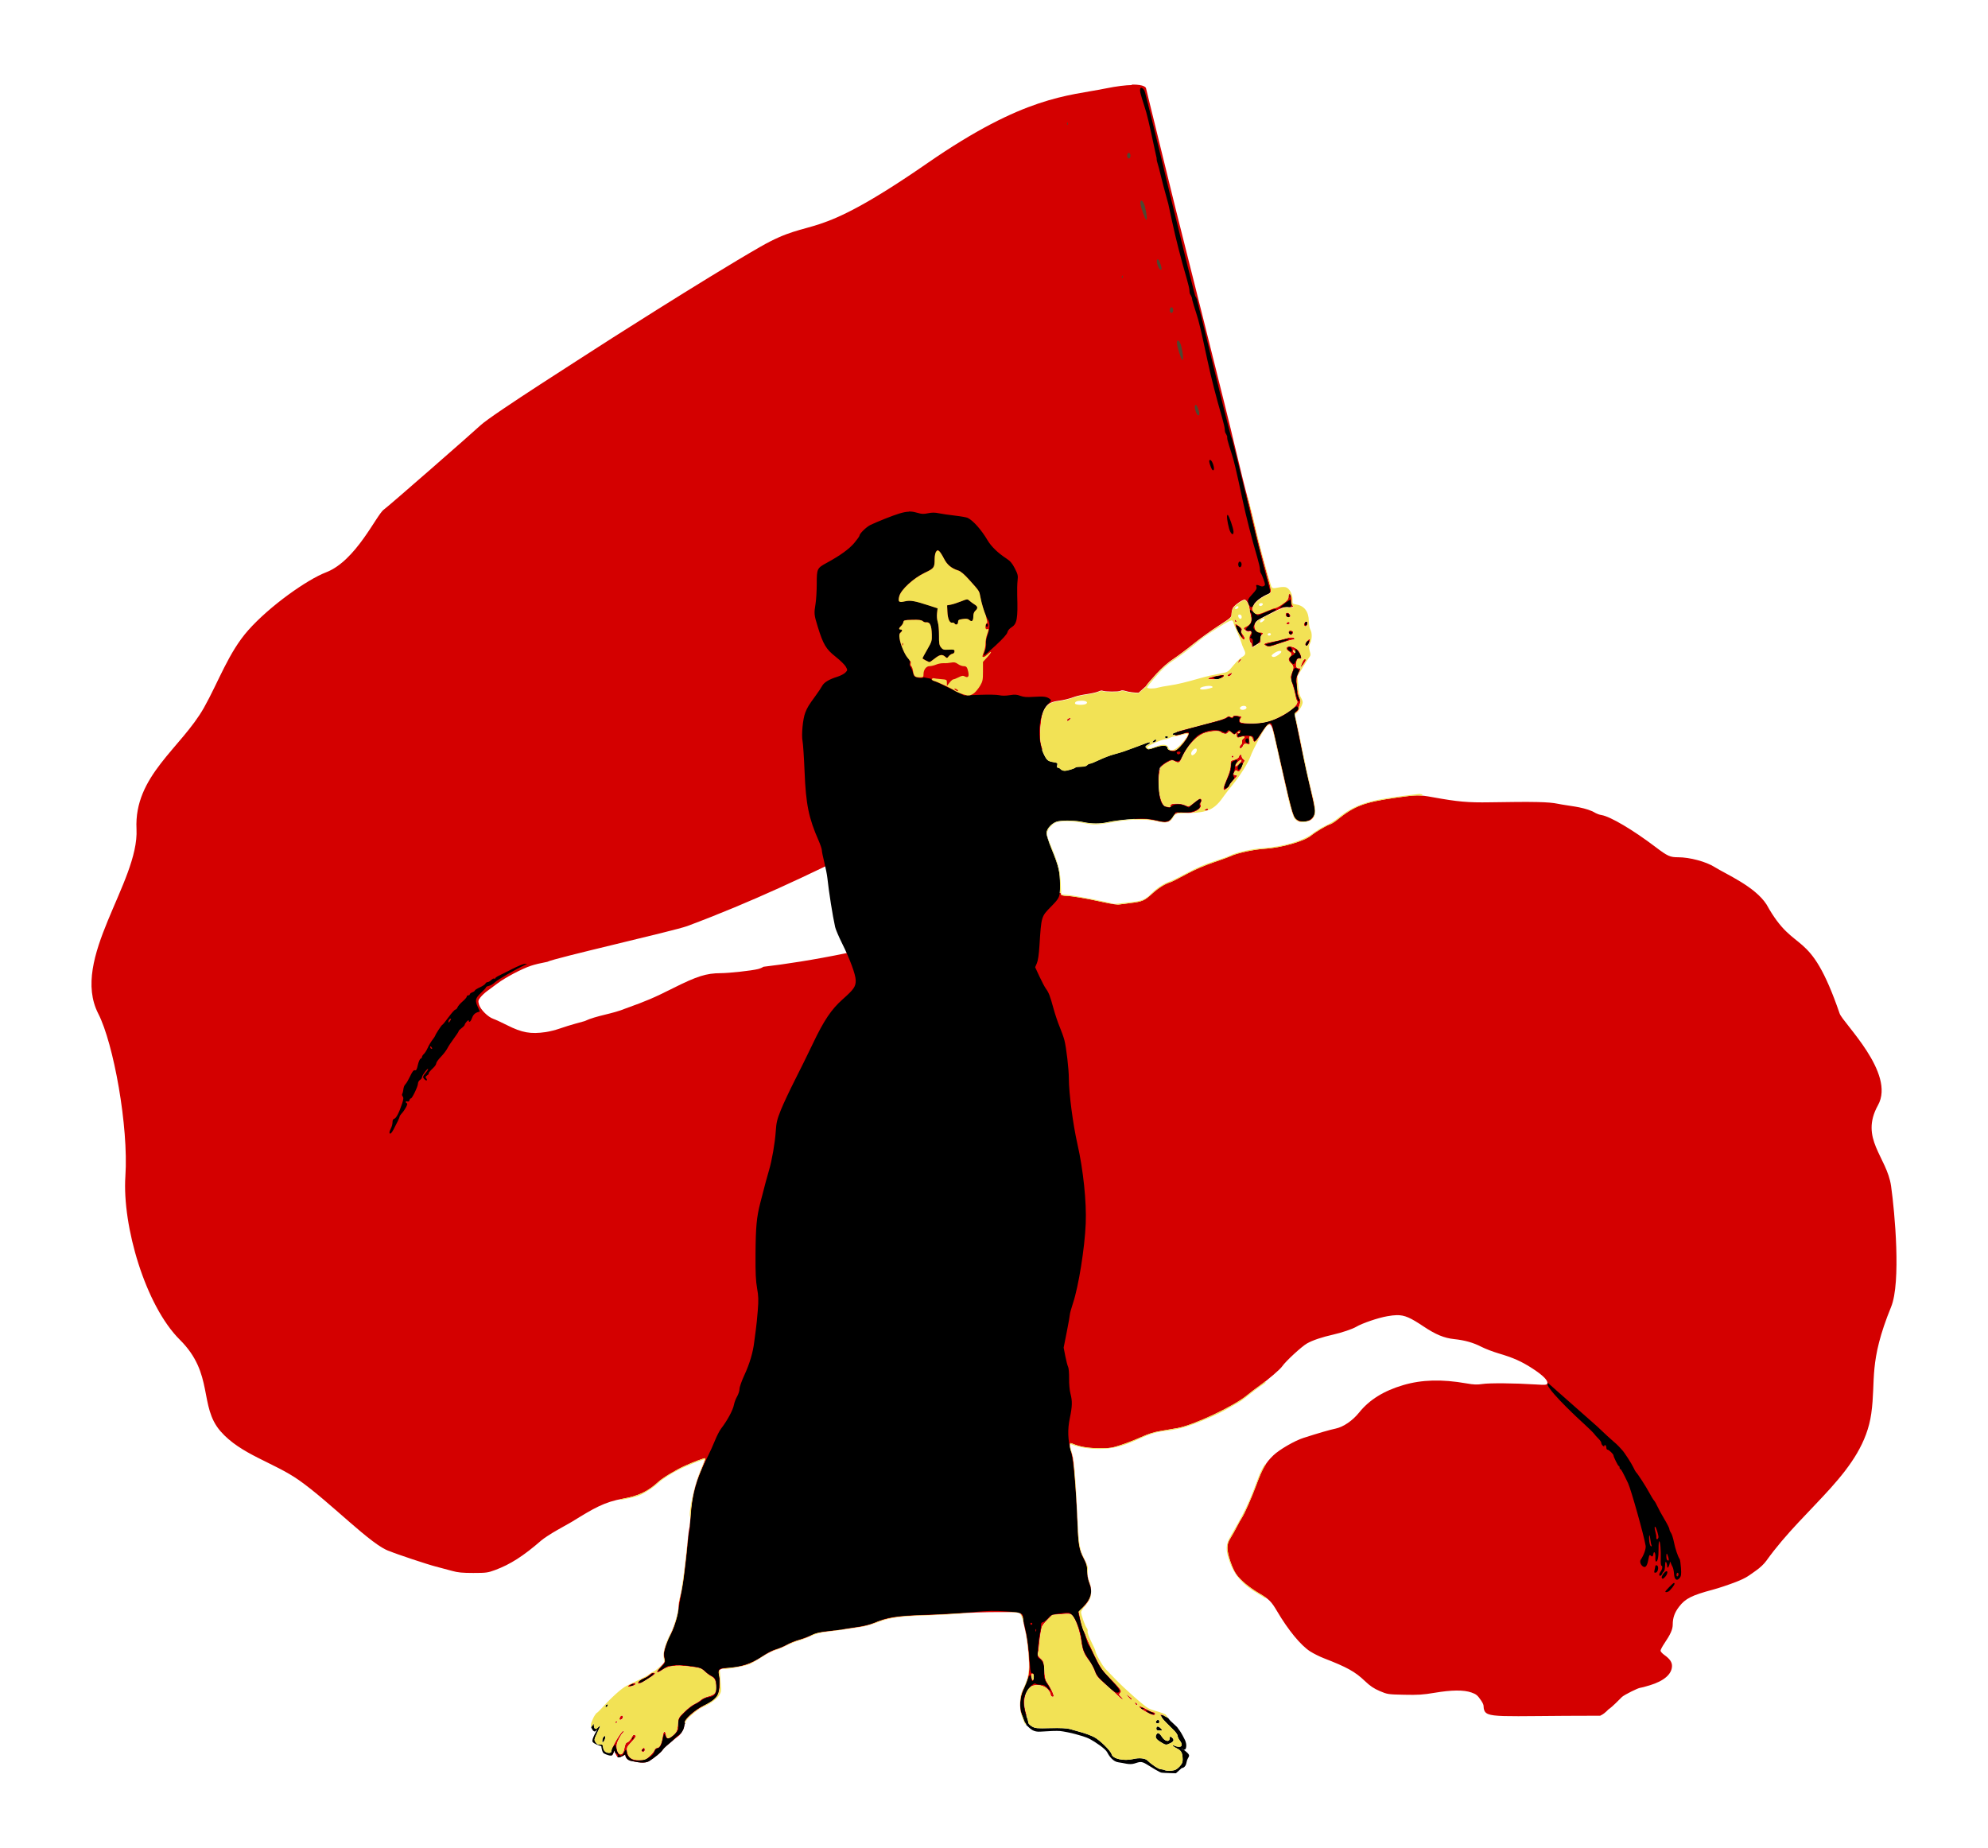 <?xml version="1.0" encoding="UTF-8" standalone="no"?>
<!-- Created with Inkscape (http://www.inkscape.org/) -->
<svg
    xmlns:inkscape="http://www.inkscape.org/namespaces/inkscape"
    xmlns:rdf="http://www.w3.org/1999/02/22-rdf-syntax-ns#"
    xmlns="http://www.w3.org/2000/svg"
    xmlns:xlink="http://www.w3.org/1999/xlink"
    xmlns:ns1="http://sozi.baierouge.fr"
    xmlns:cc="http://creativecommons.org/ns#"
    xmlns:dc="http://purl.org/dc/elements/1.1/"
    xmlns:sodipodi="http://sodipodi.sourceforge.net/DTD/sodipodi-0.dtd"
    id="svg3033"
    sodipodi:docname="woman_day_8_march_old.svg"
    viewBox="0 0 1955.5 1817.5"
    version="1.1"
    inkscape:version="0.48.4 r9939"
  >
  <sodipodi:namedview
      id="base"
      fit-margin-left="0"
      inkscape:zoom="0.19138929"
      borderopacity="1.0"
      inkscape:current-layer="layer1"
      inkscape:cx="1060.4222"
      inkscape:cy="743.09589"
      inkscape:window-maximized="1"
      showgrid="false"
      fit-margin-right="0"
      showguides="true"
      bordercolor="#666666"
      inkscape:window-x="0"
      inkscape:guide-bbox="true"
      inkscape:window-y="26"
      fit-margin-bottom="0"
      inkscape:window-width="1280"
      inkscape:pageopacity="0.0"
      inkscape:pageshadow="2"
      pagecolor="#ffffff"
      inkscape:document-units="px"
      inkscape:window-height="748"
      fit-margin-top="0"
  />
  <g
      id="layer1"
      inkscape:label="Layer 1"
      inkscape:groupmode="layer"
      transform="translate(156.19 606.78)"
    >
    <g
        id="g3464"
      >
      <path
          id="path3064"
          d="m957.09-523.12c-5.849 0.11-14.15 1.007-25.875 3.375-37.521 7.579-79.444 7.187-175.09 73.406-117.15 81.103-110 51.1-164.41 82.312-54.407 31.213-161.39 99.665-163.47 101.16-2.75 1.971-100.87 64.063-111.88 74.531-6.357 6.047-90.895 80.033-94.875 82.719-7.178 4.844-27.304 50.486-57 61.844-18.576 7.105-55.414 33.142-76.5 56.938-19.388 21.88-29.178 50.688-43.531 76.156-22.371 39.696-68.997 67.092-66.375 119.47 2.622 52.377-65.405 127.41-37.594 181.59 14.96 29.145 29.906 110.89 26.656 159.84-3.249 48.956 19.769 127.39 53.594 160.91 33.825 33.518 18.441 65.208 39.969 89.969 19.823 22.8 52.158 30.609 76.906 47.938 31.025 21.724 72.067 64.883 89.469 70.062 6.588 2.82 37.419 13.083 45.125 15.031 5.225 1.321 12.65 3.313 16.5 4.406 5.447 1.547 10.041 1.969 20.688 1.969 12.638-0.003 14.279-0.223 21.5-2.906 14.902-5.537 27.666-13.707 45.312-29.031 2.475-2.149 9.45-6.714 15.5-10.125s12.663-7.155 14.688-8.312c21.391-13.192 31.749-19.499 50.812-22.812 14.379-2.478 24.231-7.19 34-16.281 4.353-4.051 17.232-11.823 26.5-16 8.606-3.879 18.151-7.447 19.781-7.406 0.109 0.003 0.183 0.027 0.219 0.062 0.249 0.248-1.729 5.587-4.406 11.875-5.883 13.816-9.044 27.388-10.094 43.438-0.432 6.6-1.052 12.675-1.375 13.5-0.323 0.825-1.054 6.675-1.625 13-0.57 6.325-1.455 14.875-1.969 19-0.514 4.125-1.399 11.761-2 16.969-0.601 5.208-1.982 12.922-3.062 17.156-1.081 4.234-1.969 9.56-1.969 11.812 0 5.89-3.395 17.311-7.875 26.562-5.707 11.786-7.495 18.471-6.219 23.094 1.007 3.646 0.882 3.929-3.656 8.781-5.498 5.878-4.28 7.455 2.219 2.875 5.438-3.833 13.319-4.887 25.281-3.312 12.339 1.624 12.374 1.645 16.25 5.25 1.925 1.79 4.835 3.938 6.469 4.781 3.201 1.65 4.281 4.214 4.438 10.594 0.133 5.418-1.433 7.219-7.594 8.844-2.842 0.75-6.154 2.3-7.375 3.438-1.221 1.137-4.084 2.951-6.344 4.031-2.259 1.08-6.727 4.555-9.938 7.719-5.609 5.525-5.863 5.974-6.219 11.562-0.443 6.954-1.367 8.944-5.906 12.406-3.939 3.005-5.026 2.716-5.875-1.531-0.898-4.489-2.442-3.67-3.219 1.719-1.021 7.086-2.983 11.25-5.312 11.25-1.15 0-2.293 0.913-2.688 2.156-0.374 1.18-2.537 3.855-4.812 5.969-3.868 3.594-4.52 3.863-10.312 3.875-7.589 0.015-10.825-2.314-11.781-8.5-0.586-3.792-0.332-4.33 4.438-9.438 3.633-3.89 4.685-5.646 3.781-6.219-1.933-1.227-2.181-1.101-4.188 2.625-1.03 1.913-2.665 3.748-3.656 4.062-1.831 0.581-2.266 1.479-3.406 7.156-1.377 6.854-6.212 5.994-7.188-1.281-0.416-3.101 0.073-5.23 2.062-9.156 1.424-2.81 3.033-5.372 3.594-5.719 0.56-0.346 1.031-1.178 1.031-1.812 0-2.348-6.042 6.018-9.719 13.469-0.705 1.428-1.267 2.552-1.781 3.5v6.781c0.126-0.07 0.259-0.176 0.344-0.281 1.136-1.421 1.969-4.531 1.969-4.531s2.292 6.813 4.281 6.813c1.989 0 6.531-2.844 6.531-2.844s0.005 5.114 5.688 6.25c5.682 1.136 13.326 3.125 18.156 0 4.83-3.125 11.389-8.221 13.094-11.062 1.705-2.841 16.469-14.219 16.469-14.219s2.551-3.131 3.688-5.688c1.081-2.432 0.888-4.608 1.844-6.281-0.133-0.106-0.236-0.227-0.281-0.344-0.991-2.583 9.557-11.985 18.844-16.781 11.546-5.963 14.491-9.392 15.406-17.938 0.412-3.85 0.275-8.312-0.344-10.75-1.544-6.082-0.408-7.518 6.531-8.125 17.278-1.511 23.418-3.479 35.281-11.219 4.672-3.049 10.975-6.241 14-7.125 3.025-0.884 7.836-2.925 10.688-4.531 2.852-1.606 8.476-3.849 12.5-4.969 4.024-1.12 9.256-3.135 11.625-4.5 3.297-1.9 7.107-2.807 16.25-3.875 11.234-1.312 15.093-1.867 32.438-4.594 3.85-0.605 9.7-2.203 13-3.562 13.057-5.381 23.359-7.025 48.938-7.75 10.3-0.292 25.98-1.085 34.875-1.781 8.895-0.697 25.795-1.281 37.531-1.281 21.22 0 21.35 0.027 23.25 2.375 1.051 1.298 1.906 3.453 1.906 4.781s0.865 5.877 1.938 10.125c2.16 8.555 4.062 25.713 4.062 36.75 0 7.464-1.847 14.394-6.031 22.531-3.063 5.957-3.886 17.827-1.594 23.312 0.282 0.676 0.548 1.368 0.781 2.062h4.406c-1.058-3.414-1.918-7.141-2.219-10.125-0.818-8.122 2.26-16.479 6.938-18.812 4.795-2.392 12.276-1.012 15.844 2.906 1.553 1.706 2.828 3.851 2.844 4.781 0.034 1.957 1.595 3.193 2.969 2.344 1.014-0.627-2.91-9.131-6.375-13.844-1.604-2.182-2.203-4.895-2.625-11.781-0.523-8.533-0.695-9.062-3.844-11.937-2.341-2.138-3.07-3.53-2.562-4.75 0.393-0.946 0.896-4.194 1.125-7.219 0.512-6.75 1.896-16.015 2.844-19 0.388-1.222 2.851-4.365 5.469-6.969l4.75-4.719 8.75-0.719c7.43-0.603 9.021-0.454 10.594 0.969 3.179 2.877 7.644 15.403 8.875 24.844 1.229 9.425 2.919 13.674 7.938 19.969 1.701 2.134 4.091 6.547 5.281 9.812 1.884 5.167 3.274 6.923 10.75 13.438 4.725 4.117 10.506 9.338 12.844 11.594 2.337 2.255 4.25 3.643 4.25 3.094 0-0.549-0.896-1.813-2-2.812-1.835-1.661-1.873-1.976-0.438-3.562 1.788-1.976 1.012-3.036-11.906-16.375-5.823-6.013-7.859-9.152-13.625-21.062-3.728-7.7-7.359-15.8-8.062-18-0.704-2.2-1.845-4.9-2.531-6-0.686-1.1-2.027-5.745-3-10.344l-1.781-8.375 4.094-3.781c8.075-7.456 10.052-15.353 6.25-25-1.213-3.077-2-7.431-2-11.062 0-4.91-0.649-7.208-3.531-12.719-4.304-8.229-5.231-13.595-6-35-0.759-21.131-3.296-57.09-4.5-63.438-0.505-2.664-1.376-5.701-1.938-6.75-0.561-1.049-1.031-3.317-1.031-5.062 0-2.638 0.295-3.055 1.75-2.438 7.707 3.273 15.532 4.675 26.75 4.75 10.986 0.074 12.845-0.212 22-3.219 5.5-1.806 14.383-5.299 19.75-7.75 6.663-3.043 12.53-4.897 18.5-5.875 4.808-0.787 12.521-2.118 17.125-2.969 16.468-3.045 55.4-21.412 68.437-32.281 2.854-2.38 8.338-6.563 12.188-9.281 8.472-5.981 20.248-16.076 22.344-19.156 3.442-5.058 19.177-19.562 24.438-22.531 5.53-3.121 14.632-6.191 25.875-8.719 8.159-1.834 18.851-5.444 22.375-7.562 5.829-3.505 21.547-8.879 30.531-10.438 3.611-0.626 6.595-1.037 9.313-1.094 8.151-0.17 13.862 2.692 26.656 11.219 11.861 7.905 20.167 11.325 29.906 12.344 10.427 1.091 18.865 3.466 26.813 7.562 3.708 1.911 11.25 4.821 16.75 6.438 14.73 4.33 22.894 7.972 34.031 15.25 10.229 6.685 15.099 11.72 14.031 14.5-0.522 1.361-2.122 1.469-11.844 0.844-19.943-1.283-45.06-1.492-51.875-0.438-5.267 0.815-8.577 0.675-16-0.625-23.989-4.201-43.686-3.648-61.844 1.688-19.233 5.652-33.385 14.433-43.531 27.062-6.427 8-15.552 14.221-23.188 15.781-5.505 1.125-16.666 4.368-31.688 9.188-8.534 2.738-23.634 11.497-29.438 17.094-7.731 7.456-10.753 12.788-17.156 30.188-3.923 10.659-11.186 27.16-13.438 30.562-1.298 1.962-3.737 6.32-5.437 9.688-1.7 3.368-4.467 8.291-6.125 10.906-2.356 3.715-3 5.883-3 9.938 0 6.164 4.577 19.783 8.625 25.625 4.048 5.842 12.668 13.022 22.625 18.875 9.666 5.682 11.909 7.923 17.687 17.75 10.73 18.246 23.13 33.326 32.344 39.281 3.251 2.101 9.358 5.154 13.562 6.781 22.89 8.86 30.686 13.189 40.406 22.469 5.036 4.808 8.726 7.307 14.5 9.781 7.536 3.231 8.19 3.308 24.031 3.656 13.562 0.298 18.569-0.01 30-1.938 16.79-2.832 28.631-2.93 36.188-0.281 4.693 1.645 6.026 2.732 9.406 7.687 3.466 5.083 2.295 5.898 2.781 8.25 2.082 10.07 12.401 6.906 114.47 6.906 2.761-1.259 5.04-3.014 8-6.094 5.139-3.6 9.964-9.104 13.531-12.438 2.525-2.212 15.962-8.906 17.875-8.906 0.644 0 4.937-1.131 9.531-2.531 13.824-4.217 21.494-10.861 21.719-18.781 0.11-3.866-2.108-7.143-7.438-10.938-2.117-1.507-3.844-3.421-3.844-4.281 0-0.861 1.721-4.149 3.844-7.281 5.967-8.806 8.146-13.717 8.156-18.406 0.01-6.684 1.833-11.831 6.25-17.594 6.139-8.01 12.482-11.2 33.25-16.75 5.5-1.47 15.65-4.844 22.562-7.531 10.916-4.243 13.017-6.466 20.156-11.469 3.597-2.521 7.564-6.205 9.875-9.438 19.517-27.297 43.301-49.232 63.219-71.469s35.975-44.785 39.969-73.25c4.705-33.536-2.876-50.118 19.531-105 9.846-24.116 3.614-93.021-0.031-118.81-4.076-28.834-31.187-46.643-12.875-79.594 17.53-31.543-34.561-80.978-37.719-90.156-30.126-87.56-43.355-55.609-71.844-107.16-11.404-17.828-39.717-29.777-51.25-37-8.438-5.285-24.384-9.562-35.75-9.562-7.991 0-10.392-1.076-22.188-10.031-22.139-16.809-44.48-30.043-53.156-31.469-4.687-0.77-7.362-3.005-9.094-3.719-10.62-4.666-24.05-5.344-34.125-7.438-8.706-1.83-23.382-2.151-66.781-1.406-21.237 0.364-31.514-0.551-55.813-4.969-13.694-2.49-16.15-2.455-37.156 0.531-30.494 4.335-40.383 8.099-57.031 21.625-2.475 2.011-5.546 3.962-6.813 4.344-3.7 1.116-14.341 7.408-19.031 11.25-6.796 5.567-29.76 12.082-45.625 12.938-9.848 0.531-27.365 4.26-32.719 6.969-1.469 0.743-9.258 3.585-17.312 6.312-9.575 3.242-19.019 7.349-27.313 11.875-6.976 3.807-13.812 7.267-15.187 7.688-5.572 1.703-11.841 5.617-18 11.219-7.754 7.053-9.777 7.932-21.5 9.312-4.95 0.583-9.675 1.184-10.5 1.344-2.321 0.449-7.672-0.317-17.5-2.5-15.217-3.38-29.768-5.828-34.688-5.844-2.651-0.009-5.055-0.575-5.5-1.281-0.18-0.286-0.311-1.037-0.406-1.969-50.058 11.057-163.64 49.773-210.5 59.469-32.493 6.723-60.794 10.978-81.875 13.469-1.298 0.893-3.112 1.688-5.344 2.25-6.333 1.595-28.074 3.986-36.688 4.031-14.192 0.075-23.235 2.94-47.031 14.875-18.975 9.517-25.936 12.494-46.125 19.719-13.722 5.742-28.152 6.781-40.844 12.625l-8.5 2.344c-4.675 1.287-11.725 3.474-15.656 4.875-3.931 1.401-10.231 2.986-14 3.531-14.82 2.142-23.251 0.628-38.062-6.844-5.389-2.718-11.458-5.515-13.5-6.219-5.194-1.789-12.456-9.004-13.906-13.844-1.097-3.66-0.99-4.249 1.344-7.281 1.391-1.808 4.422-4.631 6.719-6.281s6.718-4.915 9.844-7.281c7.787-5.895 24.178-14.547 33.219-17.531 3.895-1.286 9.496-2.605 16-3.844 6.15-3.515 124.64-30.403 137.53-35.125 63.87-23.84 118.88-50.07 176.55-78.66 59.005-29.245 133.71-78.564 173.06-95.281-2.323-6.58-2.819-12.37-2.125-21.375 1.45-18.808 5.367-24.733 17.469-26.281 5.605-0.717 11.31-2.13 16.5-4.094 1.925-0.728 7.325-1.882 12-2.562 4.675-0.68 9.753-1.87 11.281-2.625 1.529-0.755 3.221-1.065 3.781-0.719 1.772 1.095 16.381 1.221 17.719 0.156 0.881-0.701 2.6-0.602 5.5 0.281 3.062 0.933 7.798 1.477 12.312 1.625 2.411-2.158 4.759-4.251 7.062-6.312 0.011-0.017 0.02-0.045 0.031-0.062 1.574-2.42 5.02-6.337 10.812-12.688 4.97-5.434 11.06-10.781 16.04-14.06 4.417-2.91 13.221-9.477 19.562-14.625 6.341-5.148 17.465-13.2 24.719-17.875 12.75-8.216 13.185-8.617 13.219-12 0.02-1.925 0.625-4.548 1.344-5.844 1.515-2.733 9.178-8.156 11.531-8.156 1.786 0 4.495 5.14 4.75 9 0.091 1.375 0.667 4.469 1.281 6.875 1.284 5.02-0.17 8.371-4.5 10.344-1.346 0.613-2.437 1.405-2.437 1.781 0 1.377 3.906 4.169 4.937 3.531 2.036-1.258 3.277 0.581 1.625 2.406-1.618 1.788-1.248 7.537 0.563 8.656 0.478 0.296 0.875 1.459 0.875 2.594 0 1.956 0.116 1.985 2.25 0.438 1.237-0.898 3.282-2.078 4.562-2.625 1.915-0.818 2.231-1.512 1.719-3.844-0.426-1.941-0.15-3.248 0.906-4.125 2.343-1.944 1.888-3.031-1.312-3.031-5.966 0-7.522-8.178-2.25-11.844 1.446-1.006 7.937-4.448 14.437-7.625 10.041-4.907 12.41-5.698 15.75-5.25 3.804 0.51 6.016-0.497 3.938-1.781-0.559-0.345-1-2.346-1-4.469s-0.291-4.567-0.625-5.438c-0.996-2.593-2.375-1.816-2.375 1.344 0 2.436-0.972 3.646-5.656 7-3.115 2.23-6.447 4.062-7.406 4.062-0.959 0-4.76 1.35-8.437 3-8.153 3.658-10.934 3.795-13.031 0.594-1.466-2.237-1.441-2.721 0.375-6.281 1.894-3.713 7.9-8.344 14.5-11.156 3.386-1.443 3.361-1.721-1.844-20.594-6.352-23.032-8.414-31.179-13.063-51.062-2.571-11-5.244-21.8-5.937-24-1.073-3.398-6.748-26.334-13.406-54.25-2.161-10.788-55.897-223.86-57.406-230l-28.875-117.56s-1.069-3.555-13.938-3.312zm153.11 518.96c-1.358-0.082-2.368 1.321-1.688 3.094 0.741 1.931 4.656 2.088 4.656 0.188 0-0.758-0.683-1.952-1.531-2.656-0.475-0.394-0.985-0.598-1.438-0.625zm-51.844 6.875c-0.119 0.044-0.187 0.171-0.187 0.406 0 0.568 0.289 1.352 0.656 1.719 0.367 0.367 0.903 0.44 1.188 0.156 0.284-0.284-0.01-1.068-0.656-1.719-0.448-0.448-0.8-0.635-1-0.562zm70.5 1.781c-1.647 0-3.001 2.688-2.094 4.156 0.961 1.555 2.873 0.383 3.219-1.969 0.204-1.385-0.192-2.188-1.125-2.188zm-17.9 0.531c-0.647 0.077-1.303 0.533-1.562 1.312-0.292 0.876 0.192 1.234 1.406 1 1.025-0.198 1.762-0.801 1.625-1.344-0.2-0.727-0.9-1.045-1.5-0.969zm-51.906 2.031c-0.08 0.001-0.119 0.025-0.156 0.062-0.709 0.709 1.777 6.641 4.844 11.5 2.481 3.93 4.438 5.034 4.438 2.5 0-0.764-0.858-2.456-1.906-3.75-1.321-1.631-1.645-2.853-1.031-4 0.676-1.263 0.093-2.265-2.469-4.219-1.615-1.232-3.16-2.099-3.719-2.094zm54.062 6.438c-2.18 0-2.578 1.984-0.75 3.812 0.943 0.943 1.523 0.883 2.625-0.219 1.726-1.726 0.754-3.594-1.875-3.594zm1.281 6.719c-1.733-0.024-4.172 0.415-6.969 1.281-3.174 0.982-9.013 2.361-13 3.094-7.49 1.376-8.495 2.099-5.5 3.844 2.613 1.522 3.466 1.363 14.531-2.438 5.605-1.925 10.967-3.5 11.938-3.5 0.971 0 1.781-0.389 1.781-0.875 0-0.904-1.048-1.383-2.781-1.406zm17.406 1.594c-0.36 0.042-1.04 0.664-2.25 1.875-1.443 1.443-2.313 3.112-1.938 3.719 0.375 0.607 1.096 1.094 1.594 1.094 1.192 0 2.969-3.389 2.969-5.656 0-0.567-0.061-0.918-0.25-1-0.039-0.017-0.074-0.037-0.125-0.031zm-19.469 7.219c-3.484-0.034-4.639 2.453-0.656 5.062 2.883 1.889 3.094 2.968 1 5.062-2.135 2.135-1.867 3.696 1.125 6.688 2.758 2.759 2.796 4.161 0.281 10.344-1.141 2.805-1.046 4.033 0.906 10 1.225 3.741 2.507 8.613 2.844 10.812 0.337 2.2 1.043 4.558 1.562 5.219 2.541 3.236-4.585 10.014-17.125 16.281-9.611 4.804-16.262 6.295-27.469 6.219-10.785-0.073-12.914-0.928-10.781-4.344 1.558-2.495 1.596-2.454-3.156-3.188-2.752-0.425-3.955-0.2-4.344 0.812-0.423 1.102-0.913 1.163-2.375 0.25-1.465-0.915-2.229-0.822-3.656 0.406-0.993 0.855-5.412 2.509-9.812 3.688-4.4 1.178-11.375 3.086-15.5 4.219-4.125 1.133-11.691 3.101-16.813 4.406-2.501 0.637-5.029 1.387-7.125 2.094-0.54 1.234-1.158 2.661-1.75 4 1.718-0.179 4.147-0.693 6.438-1.406 3.537-1.101 6.492-1.549 6.812-1.031 0.756 1.223-3.092 7.382-7.906 12.625-3.247 3.536-4.537 4.25-7.625 4.25-1.948 0-3.014-0.205-3.781-0.906-8.951 19.659-20.985 44.814-34.031 68.438 8.777-0.49 15.564 0.044 21.625 1.562 10.189 2.553 13.036 1.907 16.281-3.594 2.42-4.101 4.844-4.895 12.625-4.25 4.164 0.345 6.8-0.032 9.906-1.406 3.814-1.687 6.405-5.095 4.969-6.531-0.306-0.306-0.082-1.444 0.5-2.531 0.736-1.375 0.727-2.304 0-3.031-1.109-1.108-1.698-0.769-8.531 4.656-3.613 2.869-3.679 2.87-7.375 1.219-2.285-1.021-5.747-1.586-8.969-1.438-4.396 0.202-5.25 0.574-5.25 2.156 0 1.312-0.495 1.703-1.594 1.281-0.87-0.334-2.201-0.625-2.969-0.625-2.228 0-4.594-4.487-6.156-11.75-1.705-7.928-0.948-23.301 1.312-26.75 0.786-1.199 3.553-3.366 6.156-4.781 4.267-2.319 4.996-2.438 7.25-1.188 3.983 2.21 4.984 1.762 7.187-3.281 4.643-10.625 13.038-20.294 20.656-23.781 5.494-2.515 16.411-3.477 17.594-1.562 0.303 0.489 1.718 1.17 3.156 1.531 1.898 0.476 2.985 0.178 3.938-1.125 1.249-1.708 1.417-1.696 3.688 0.438 1.849 1.737 2.67 1.986 3.594 1.062 0.924-0.924 1.188-0.762 1.188 0.812 0 2.922 0.778 3.354 4.125 2.188 3.551-1.238 4.947-0.318 2.375 1.562-1.077 0.787-1.572 1.986-1.219 2.906 0.332 0.864-0.051 2.124-0.844 2.781-1.768 1.468-1.909 4.267-0.187 3.719 0.687-0.219 1.701-1.409 2.25-2.625 0.813-1.802 1.511-2.082 3.875-1.562 2.897 0.636 2.902 0.635 2.344-3.531-0.467-3.479-0.288-4.104 1.062-3.844 0.89 0.171 1.873 1.387 2.188 2.719 0.995 4.213 2.667 3.362 7.031-3.625 9.908-15.866 10.716-15.627 15.312 4.938 15.957 71.385 16.716 74.277 20.438 77.625 2.257 2.031 3.368 2.298 8.094 1.906 4.407-0.365 5.941-1.012 7.812-3.188 3.155-3.668 3.041-8.834-0.531-23.406-4.94-20.15-6.97-29.263-9.625-43.188-1.416-7.425-3.731-18.665-5.156-24.969l-2.594-11.438 2.125-1.406c1.169-0.776 2.125-2.112 2.125-2.969 0-0.856 0.524-3.071 1.187-4.906 1.005-2.779 0.948-3.785-0.375-6.062-0.892-1.536-1.889-6.525-2.281-11.375-0.616-7.612-0.459-9.123 1.375-12.719 2.542-4.984 2.549-5.156 0.188-5.156-2.439 0-3.091-1.837-2.188-6.094 0.594-2.796 1.153-3.368 3.031-3.156 2.034 0.229 2.195-0.053 1.594-2.5-1.088-4.426-3.318-7.121-7.219-8.75-1.575-0.658-2.995-0.957-4.156-0.969zm3.781 3.625c0.08 0.003 0.159 0.032 0.25 0.062 0.654 0.218 1.376 0.941 1.594 1.594 0.6 1.8-1.49 1.411-2.188-0.406-0.28-0.73-0.229-1.147 0.125-1.219 0.059-0.012 0.14-0.034 0.219-0.031zm11.344 8.812c-0.719 0.096-1.862 1.456-2.781 3.656-0.833 1.992-1.489 3.905-1.469 4.25 0.067 1.166 4.969-5.363 4.969-6.625 0-0.947-0.287-1.339-0.719-1.281zm-63.1 0.03c-0.616 0-1.599 0.9-2.187 2-0.589 1.1-0.897 2-0.688 2 0.209 0 1.192-0.9 2.188-2 0.995-1.1 1.304-2 0.687-2zm-8.9 13.469c-0.311 0.049-0.867 0.316-1.75 0.719-1.392 0.634-2.531 1.507-2.531 1.969 0 1.653 2.954 0.798 4-1.156 0.62-1.159 0.799-1.613 0.281-1.531zm-9.5 2.25c-4.105 0.071-13.781 2.427-13.781 3.75 0 0.289 2.604 0.531 5.781 0.531 5.597 0 10.863-2.105 9.75-3.906-0.166-0.269-0.803-0.391-1.75-0.375zm-149.31 42.281c-0.218 0.007-0.53 0.046-0.938 0.125-1.037 0.201-2.052 0.938-2.281 1.625-0.594 1.784 1.258 1.536 2.844-0.375 0.87-1.048 1.029-1.395 0.375-1.375zm165.91 13.344c0.358-0.06 0.625 0.157 0.625 0.594 0 0.582-0.45 1.062-1 1.062-1.282 0-1.282-0.708 0-1.5 0.137-0.085 0.255-0.136 0.375-0.156zm1.5 22.719c-0.599 0.078-1.28 0.739-1.594 1.938-0.335 1.282-1.906 2.358-4.406 3.031-3.793 1.021-3.875 1.172-3.875 5.625 0 3.007-1.192 7.299-3.5 12.625-1.925 4.442-3.5 8.903-3.5 9.906 0 1.003 0.237 1.812 0.531 1.812 1.393 0 5.469-3.376 5.469-4.531 0-0.717 1.862-3.243 4.156-5.625 3.838-3.986 3.997-4.362 2-4.656-2.487-0.366-2.552-0.586-1.094-3.312 0.866-1.617 1.349-1.763 2.531-0.781 1.175 0.976 1.762 0.839 2.938-0.688 0.804-1.044 1.739-3.031 2.094-4.406 0.354-1.375 1.128-3.097 1.719-3.844 0.799-1.01 0.648-1.694-0.625-2.625-0.942-0.689-1.719-1.973-1.719-2.875 0-1.157-0.526-1.672-1.125-1.594zm-7.875 0.938c-0.55 0-1 0.45-1 1s0.45 1 1 1c0.55 0 1-0.45 1-1s-0.45-1-1-1zm8.156 4.25c0.222-0.037 0.41 0.004 0.531 0.125 0.387 0.386-0.741 2.147-2.5 3.906-2.191 2.191-3.187 2.691-3.187 1.625 0-1.675 3.602-5.4 5.156-5.656zm-32.938 47.812c-0.508 0-1.25 0.311-2.219 0.938-1.213 0.784-1.07 0.988 0.75 1 1.237 0.008 2.25-0.45 2.25-1 0-0.626-0.274-0.938-0.781-0.938zm-544.53 849.94c-1.225-0.026-3.052 0.687-4.156 1.906-0.95 1.05-3.159 2.496-4.906 3.188-3.535 1.397-6.688 3.77-6.688 5.062 0 1.451 2.357 0.916 6.094-1.406 8.747-5.437 10.906-6.998 10.906-7.844 0-0.609-0.515-0.891-1.25-0.906zm372.16 1.062c0.924-0.037 2.075 1.318 2.062 2.75-0.008 0.93-0.393 2.302-0.875 3.062-0.643 1.015-1.077 0.538-1.594-1.812-0.387-1.762-0.447-3.429-0.156-3.719 0.172-0.172 0.349-0.273 0.562-0.281zm-390.69 9.156c-1.632-0.077-6.125 1.799-6.906 3.062-0.415 0.671 0.543 0.817 2.75 0.375 3.611-0.722 5.718-2.22 4.656-3.281-0.098-0.098-0.267-0.146-0.5-0.156zm482.28 10.437 2.938 3.188c3.167 3.418 3.562 3.648 3.562 2.219 0-0.513-1.462-1.925-3.25-3.156zm9.812 8.781c-0.343 0.103-0.382 0.629 0.156 1.5 0.363 0.587 1.134 1.062 1.719 1.062 0.663 0 0.57-0.581-0.219-1.531-0.686-0.827-1.313-1.135-1.656-1.031zm4.47 3.8c-0.532 0.059-0.548 0.473 0 1.281 0.395 0.582 3.194 2.476 6.219 4.219 6.017 3.467 9 4.04 9 1.719 0-0.825-0.769-1.5-1.688-1.5s-4.085-1.382-7.062-3.062c-3.288-1.856-5.582-2.753-6.469-2.656zm-519.28 6.719v0.875c0.471-0.627 0.495-0.881 0-0.875zm540.03 1.375c-0.255 0.023-0.457 0.084-0.625 0.188-0.155 0.096-0.088 0.422 0.094 0.875h4.344c-1.571-0.734-2.941-1.14-3.812-1.062zm-530.38 0.906c-1.021 0.17-2.135 1.771-2.156 3.438-0.02 1.569 2.675 0.574 3.375-1.25 0.293-0.765 0.056-1.699-0.531-2.063-0.212-0.13-0.452-0.164-0.688-0.125zm-5.156 5.719c-0.55 0-1 0.48-1 1.062 0 0.583 0.45 0.777 1 0.438 1.281-0.792 1.281-1.5 0-1.5zm27.125 26c-1.311 0-3.226 2.586-2.469 3.344 1.369 1.369 3.344 0.578 3.344-1.344 0-1.1-0.392-2-0.875-2z"
          sodipodi:nodetypes="sssssssssssssssscsscsssccssccssssssssscsssscsccccsscsscscsscccscscssccccscsscccccsssscccccscsccscsssssccsscccssccssccccsssscsccsssscccssssscsccssscscsssscssscsscssssssssccccscccccccscccscccscssscccccssssscsccssscccsssccsscscssscscccscssscccssssssssscsscssssscssccccsscccscccscccsccscsccscscssscccsccccccsscssscsccccsscsssccscccsccccsccsscccsssscccssccscccccccsssccsccccccscssccsssccccsssscssssscscscscscccccccssccccsccccccsccscsccccscccccccccscscscscssccssscscsssccsscccccscssssscsccccscssssscccscsccsscccsssccccccccccccccsccscscscccssccccccccccccccccssssscss"
          style="fill:#d40000"
          inkscape:connector-curvature="0"
      />
      <path
          id="path3058"
          d="m966.41-520.41c-0.975 0.06-1.57 1.404-0.875 4.938 0.558 2.313 2.338 8.238 3.969 13.188 2.539 7.707 4.37 15.372 11.031 46.5 0.318 1.486 0.658 3.026 1 4.562-0.028 0.733 0.043 1.664 0.281 2.875 0.326 1.349 1.084 3.979 1.969 6.875 2.659 11.157 5.798 23.165 9.219 35.219 1.081 4.933 2.296 10.505 3.812 17.594 3.573 16.697 8.688 36.712 14.438 56.375 1.425 4.874 2.594 10.053 2.594 11.531 0 1.478 0.37 3.134 0.844 3.656 0.302 0.333 0.928 1.652 1.594 3.281 0.037 0.581 0.126 1.242 0.281 2.031 0.558 2.313 2.338 8.238 3.969 13.188 2.539 7.707 4.37 15.372 11.031 46.5 3.573 16.697 8.688 36.712 14.438 56.375 1.425 4.874 2.594 10.053 2.594 11.531 0 1.478 0.37 3.134 0.844 3.656 0.291 0.322 0.862 1.547 1.5 3.094-0.08 0.772-0.031 1.824 0.25 3.25 0.558 2.313 2.338 8.238 3.969 13.188 2.539 7.707 4.37 15.372 11.031 46.5 3.573 16.697 8.688 36.712 14.438 56.375 1.425 4.874 2.594 10.053 2.594 11.531 0 1.478 0.37 3.134 0.844 3.656 0.473 0.522 1.697 3.332 2.719 6.25 1.615 4.612 1.682 5.439 0.406 6.25-0.807 0.513-2.144 0.644-2.969 0.312-4.504-1.81-5.247-1.725-4.531 0.531 0.553 1.743-0.246 3.245-3.875 7.125-4.87 5.207-5.276 6.402-3.438 10.438 1.526 3.349 3.308 3.213 4.781-0.344 1.137-2.744 7.39-7.39 13.313-9.906 3.171-1.347 3.28-2.081 1.281-8.812-0.81-2.727-3.042-11.027-4.969-18.438-3.2-12.09-5.8-22.747-13.8-55.47-11.843-48.533-16.094-65.707-17.312-69.969-0.16-0.704-0.467-1.393-0.844-2-0.84-3.109-1.734-6.489-2.688-10.156-3.143-12.089-5.796-22.746-13.781-55.469-11.843-48.533-16.094-65.707-17.312-69.969-0.244-1.073-0.832-2.105-1.5-2.875-0.694-2.587-1.403-5.356-2.156-8.25-3.143-12.089-5.796-22.746-13.781-55.469-5.709-23.397-9.496-38.831-12.188-49.719-1.142-5.067-2.452-10.677-4.094-17.406-11.843-48.533-16.094-65.707-17.312-69.969-0.499-2.193-2.372-4.234-3.625-4.156zm67.5 366.09c-1.091 0.169-0.771 2.604 0.938 6.875 1.17 2.924 1.946 3.773 2.719 3 1.316-1.316-1.164-9.185-3.094-9.812-0.214-0.069-0.406-0.087-0.563-0.062zm-296 50.875c-5.341 0.151-11.673 2.226-23.875 7.062-5.646 2.238-12.043 4.968-14.188 6.062-4.106 2.095-10.617 8.514-10.625 10.469-0.003 0.633-2.312 3.861-5.125 7.188-5.088 6.017-13.701 12.252-27.094 19.562-9.54 5.207-9.789 5.7-9.812 20.562-0.011 6.89-0.53 15.681-1.156 19.531-1.603 9.86-1.497 10.885 2.094 22.562 5.394 17.541 8.196 22.259 17.688 29.719 4.517 3.55 9.009 7.972 10 9.812 1.773 3.292 1.769 3.372-0.406 5.688-1.217 1.295-4.777 3.173-7.938 4.156-8.162 2.538-13.205 5.581-15 9.062-0.854 1.656-3.872 6.15-6.688 10-6.629 9.065-7.866 11.122-9.906 16.312-2.365 6.018-3.869 21.839-2.656 27.875 0.534 2.656 1.432 16.242 2 30.188 1.311 32.19 4.005 45.404 13.844 67.812 1.731 3.942 3.151 8.217 3.156 9.5s1.096 6.588 2.406 11.812c1.31 5.225 2.676 12.2 3.031 15.5 1.494 13.894 5.191 37.254 7.625 48.156 0.511 2.287 3.568 9.487 6.812 16 7.752 15.562 13.346 30.681 13.438 36.375 0.098 6.093-1.843 8.93-12.625 18.469-11.334 10.028-18.637 20.878-29.688 44.125-4.414 9.286-12.261 25.2-17.438 35.375-5.176 10.175-11.414 23.45-13.844 29.5-3.804 9.472-4.487 12.389-5.062 21-0.774 11.595-3.753 28.709-6.688 38.562-1.982 6.655-3.406 12.003-8.531 31.906-3.614 14.032-4.512 23.555-4.688 50.344-0.123 18.735 0.236 26.309 1.531 33.594 1.392 7.83 1.5 11.508 0.688 22-0.537 6.929-1.41 15.519-1.938 19.094-0.528 3.575-1.249 8.975-1.594 12-1.122 9.847-4.517 21.301-9.531 32.094-2.785 5.996-4.906 12.019-4.906 13.906 0 1.832-1.074 5.158-2.375 7.406s-2.672 5.849-3.062 8c-0.965 5.311-6.454 15.518-12.75 23.719-1.525 1.987-4.174 7.162-5.906 11.5s-5.063 11.7-7.406 16.375c-10.895 21.74-15.129 36.676-16.531 58.5-0.459 7.15-1.071 13.675-1.375 14.5-0.304 0.825-1.016 6.45-1.562 12.5-1.555 17.203-3.958 36.074-6 47-1.028 5.5-2.363 13.315-2.969 17.375-1.31 8.784-5.17 20.72-8.375 25.906-2.008 3.251-5.244 12.742-5.875 17.219-0.116 0.825 0.138 3.268 0.562 5.406 0.727 3.663 0.499 4.144-3.531 8.25-5 5.095-3.848 5.65 2.625 1.281 2.509-1.694 5.101-2.89 5.781-2.656 0.681 0.234 2.585 0.024 4.219-0.437 3.02-0.854 17.933 0.498 24.594 2.219 1.961 0.507 4.661 2.096 6 3.531 1.339 1.435 4.103 3.463 6.125 4.5 4.279 2.195 5.204 4.384 5.062 11.906-0.12 6.375-1.847 8.355-8.031 9.344-2.138 0.342-4.981 1.599-6.312 2.781-1.331 1.182-4.24 2.964-6.469 3.969-2.228 1.004-6.841 4.549-10.25 7.875-6.319 6.163-6.788 7.249-6.281 14.719 0.172 2.543-0.602 4.008-3.906 7.312-4.711 4.71-8.046 5.07-9 1-0.681-2.906-1.484-1.906-2.438 3-1.191 6.128-2.647 8.816-5.125 9.438-1.413 0.355-2.647 1.565-3 2.969-0.976 3.889-7.234 8.199-13.062 8.969-2.824 0.373-6.271 0.245-7.656-0.281-3.525-1.34-6.719-5.041-6.719-7.781 0-3.211-1.27-2.877-2.875 0.75-2.279 5.148-5.981 2.445-7.656-5.562l-0.656-3-1.906 2.375c-1.054 1.298-1.906 3.211-1.906 4.25 0 1.307-0.715 1.875-2.312 1.875-3.326 0-5.516-2.053-5.875-5.5-0.271-2.606-0.667-2.959-3-2.688-1.974 0.23-3.128-0.363-4.344-2.219-1.584-2.418-1.521-2.8 1.438-9.063 3.648-7.722 3.811-8.675 0.969-5.625-2.71 2.909-4.311 1.485-4.156-3.656-0.921 1.036-1.794 2.211-2.625 3.469 0.08 0.255 0.164 0.524 0.281 0.781 1.421 3.125 3.116 3.977 3.969 3.125l2-2s-6.264 10.227-4.844 12.5c1.421 2.273 8.531 4.25 8.531 4.25s0.574 5.989 2.562 7.125c1.989 1.136 7.114 3.108 8.25 1.688s1.969-4.531 1.969-4.531 0.413 1.15 1 2.5c1.133 0 3.187 2.059 2.625 2.969-0.14 0.227-0.37 0.439-0.625 0.594 0.413 0.462 0.87 0.75 1.281 0.75 1.989 0 6.531-2.844 6.531-2.844s0.005 5.114 5.688 6.25c5.682 1.136 13.326 3.125 18.156 0 4.83-3.125 11.389-8.221 13.094-11.062 0.89-1.484 5.29-5.262 9.344-8.562 1.992-2.382 5.356-5.165 8.688-7.75 0.748-1.069 1.591-2.393 2.125-3.594 0.989-2.225 0.915-4.236 1.625-5.844-0.005-0.01 0.005-0.024 0-0.031-0.25-0.324-0.344-0.715-0.344-1.25 0-3.282 10.548-12.564 18.562-16.312 8.793-4.114 12.977-7.543 14.406-11.875 1.374-4.163 1.768-13.93 0.75-18.594-1.085-4.97 0.203-6.282 6.438-6.562 15.208-0.685 25.724-4.175 38.156-12.688 3.582-2.453 8.675-4.992 11.312-5.656 2.638-0.664 7.488-2.716 10.812-4.531 3.324-1.815 8.312-3.866 11.062-4.562 2.75-0.697 8.384-2.763 12.531-4.594 6.115-2.7 9.695-3.538 18.906-4.406 6.247-0.589 11.639-1.246 12-1.469 0.361-0.223 6.055-1.13 12.625-2.031 7.061-0.968 14.391-2.658 17.938-4.125 14.992-6.202 21.315-7.168 55-8.344 14.3-0.499 33.999-1.646 43.781-2.562 14.301-1.34 20.568-1.479 31.938-0.688 15.06 1.049 16.781 1.731 16.781 6.719 0 1.166 0.856 5.471 1.906 9.562 2.159 8.408 3.679 19.725 4.656 34.562 0.559 8.488 0.945 10.1 2.312 10 1.239-0.09 1.625 0.776 1.625 3.625 0 4.229-1.829 5.593-2.344 1.75-0.54-4.032-1.781-4.363-3.094-0.812-0.672 1.818-2.594 6.545-4.25 10.5-4.197 10.022-4.686 17.376-1.812 26.312 1.248 3.881 2.648 7.299 3.125 7.594 0.458 0.283 0.846 1.101 0.875 1.875 4.633 4.383 7.093 7.155 14.25 6.625 8.071-0.598 16.136-0.893 19.125-0.594 2.989 0.299 10.784 1.804 14.969 3 4.185 1.196 10.141 2.671 14.625 5.062 4.484 2.391 14.956 9.288 16.75 12.875 1.794 3.587 5.682 9.246 11.062 9.844 5.381 0.598 10.45 2.713 15.531 1.219 5.082-1.495 6.588-2.695 11.969 0.594 5.381 3.288 12.845 8.076 14.938 8.375 2.092 0.299 14.062 0.594 14.062 0.594l5.688-5.094s3.885-0.01 4.781-5.688c0.897-5.679 4.779-5.677 0.594-9.562-1.551-1.44-2.752-2.336-3.625-2.906-1.072-0.227-2.062-0.969-2.062-0.969s0.58-0.001 2.062 0.969c0.965 0.204 2.013 0 2.438-1.562 0.897-3.288-0.308-6.287-0.906-7.781-0.598-1.495-3.885-7.461-4.781-8.656s-3-4.188-3-4.188l-5.062-4.781s-1.597-1.069-3.75-4.125c-8.4-5.235-9.596-3.047-1.688 4.781 2.223 2.2 5.609 5.575 7.531 7.5s3.5 4.33 3.5 5.344c0 1.013 0.9 2.976 2 4.375 2.863 3.64 2.629 6.281-0.563 6.281-1.411 0-3.436-0.462-4.5-1.031-1.064-0.57-1.922-0.682-1.906-0.25 0.015 0.432 1.906 1.741 4.219 2.906 4.443 2.239 5.485 4.184 5.656 10.656 0.078 2.944-0.615 4.518-3.156 7.25-2.544 2.735-4.228 3.598-7.75 3.969-2.475 0.26-5.4 0.064-6.5-0.438-1.1-0.502-3.017-0.961-4.25-1-2.022-0.063-9.056-4.712-12.844-8.5-2.299-2.299-8.123-2.957-13.938-1.562-9.434 2.263-20.301-0.114-21.438-4.688-0.852-3.432-11.816-14.152-17.312-16.938-2.74-1.389-8.176-3.431-12.094-4.531-3.918-1.101-9.15-2.578-11.625-3.281-3.052-0.867-9.237-1.158-19.188-0.906-13.51 0.342-14.957 0.193-18.25-1.75-2.142-1.263-3.562-2.874-3.562-4.031 0-1.063-0.722-3.612-1.594-5.656-0.871-2.045-1.998-6.531-2.5-9.969-0.768-5.267-0.583-7.044 1.062-11.375 2.202-5.794 8.702-12.61 10.406-10.906 0.57 0.569 2.746 1.031 4.844 1.031 3.03 0 4.401 0.668 6.75 3.25 3.505 3.853 3.982 2.459 0.781-2.344-3.729-5.593-4.571-8.305-4.031-13.094 0.651-5.773-1.098-11.175-4.312-13.281-2.439-1.598-2.506-1.851-1.875-10.344 0.355-4.783 1.258-11.388 1.969-14.688 0.711-3.3 1.203-7.061 1.125-8.375-0.099-1.681 0.467-2.474 1.875-2.688 1.1-0.167 3.35-1.919 5-3.875 2.735-3.241 3.664-3.645 10.5-4.531 10.369-1.344 10.652-1.315 13.094 1.219 4.105 4.26 8.323 15.286 9.469 24.75 1.133 9.358 1.862 11.388 6.969 19.062 2.993 4.497 5.913 9.875 6.469 11.938 0.606 2.249 2.675 5.302 5.156 7.625 2.276 2.131 5.637 5.339 7.5 7.125 4.798 4.599 8.097 6.577 9.844 5.906 2.848-1.093 1.468-3.394-8.125-13.625-8.326-8.879-10.267-11.66-14.625-20.875-2.768-5.852-5.584-11.331-6.25-12.156-0.666-0.825-1.675-3.3-2.25-5.5-0.575-2.2-1.973-6.25-3.094-9s-2.688-7.925-3.5-11.5l-1.5-6.5 4.25-4.5c8.547-9.072 10.195-14.921 6.688-23.781-1.324-3.344-2.094-7.549-2.094-11.438 0-5.084-0.606-7.315-3.531-12.969-4.631-8.949-5.221-12.728-6.438-41.812-1.276-30.49-3.532-54.36-6-63.5-3.13-11.593-3.46-21.493-1.094-32.844 2.439-11.697 2.563-16.628 0.594-24.188-0.85-3.264-1.397-9.464-1.312-14.781 0.06-5.21-0.37-10.25-0.96-11.35-0.594-1.1-1.833-5.825-2.75-10.5l-1.656-8.5 3.062-15.406c1.687-8.482 3.062-16.252 3.062-17.25 0-0.998 1.368-5.967 3.062-11.062 5.521-16.601 11.531-54.122 12.531-78.281 0.886-21.405-2.41-52.93-8.188-78.344-4.352-19.141-8.389-50.032-8.406-64.188-0.011-9.32-2.488-30.671-4.406-37.969-0.795-3.025-2.881-8.875-4.625-13s-4.461-12.195-6.031-17.938c-3.461-12.654-4.626-15.674-7.469-19.562-1.206-1.65-4.084-7.088-6.406-12.094l-4.219-9.094 1.688-3.906c1.114-2.553 1.999-8.568 2.562-17.406 1.832-28.752 1.765-28.46 11.188-38.094 8.841-9.039 9.053-9.543 9.031-21.719-0.023-12.704-1.355-18.32-8.25-35.094-2.792-6.793-5.062-13.866-5.062-15.719 0-4.627 6.113-10.782 11.594-11.688 6.445-1.065 17.494-0.708 24.406 0.812 8.307 1.827 16.903 1.853 24.5 0.062 8.574-2.021 30.264-3.89 37.688-3.25 3.473 0.299 8.787 1.163 11.812 1.938 7.558 1.936 11.274 0.848 14.531-4.312l2.562-4.031 7.688 0.125c6.082 0.11 8.627-0.294 12.062-2 3.693-1.833 4.272-2.546 3.875-4.625-0.258-1.348-0.07-2.674 0.406-2.969 1.254-0.775 1.059-3.438-0.25-3.438-0.612 0-3.303 1.867-6 4.125l-4.906 4.094-3.375-1.594c-4.645-2.204-11.058-2.111-13.312 0.219-1.452 1.501-2.423 1.698-5.125 0.969-5.356-1.445-7.427-7.405-7.969-22.75-0.519-14.7 0.325-17.078 7.594-21.469 4.134-2.497 5.062-2.702 7.781-1.719 4.884 1.766 5.351 1.484 8.438-5.125 1.605-3.438 5.534-9.332 8.719-13.094 4.725-5.582 6.884-7.287 11.781-9.25 7.002-2.807 13.839-3.075 18.5-0.75 3.124 1.558 3.386 1.55 4.656-0.188 1.295-1.771 1.439-1.75 4.312 0.375l3 2.188 2-2c1.109-1.109 2.481-2.031 3.031-2.031 1.572 0 1.167 2.735-0.5 3.375-0.825 0.317-1.5 1.318-1.5 2.219 0 1.186 0.483 1.399 1.75 0.844 2.682-1.175 11.594-1.302 13-0.188 0.687 0.545 1.25 1.842 1.25 2.875 0 3.598 2.026 1.822 7.375-6.469 5.044-7.82 7.705-10.343 9.625-9.156 0.445 0.275 1.28 2.636 1.875 5.25 0.595 2.614 4.236 18.7 8.094 35.75 11.312 49.998 11.874 51.864 16.125 54.062 7.787 4.027 16.906-0.881 16.906-9.094 0-1.453-2.242-12.176-4.969-23.812-4.048-17.273-12.654-57.968-14.781-69.906-0.362-2.027 0.114-3.213 1.781-4.562 1.731-1.402 2.027-2.23 1.281-3.562-0.87-1.556-1.554-1.307-6.406 2.531-11.779 9.318-25.965 14.038-41.281 13.719-8.595-0.179-9.517-0.368-10-2.219-0.293-1.121-0.098-2.573 0.437-3.219 0.7-0.844 0.062-1.35-2.25-1.812-2.325-0.465-3.457-0.239-4.062 0.844-0.671 1.198-1.217 1.282-2.719 0.344-1.454-0.908-2.226-0.886-3.406 0.094-1.602 1.33-6.851 2.928-20.125 6.156-4.4 1.07-11.15 2.865-15 4-3.85 1.135-8.575 2.474-10.5 2.969-1.925 0.495-4.513 1.169-5.75 1.5-1.238 0.331-2.25 1.018-2.25 1.531 0 1.386 5.934 1.051 10.5-0.594 5.062-1.824 5.5-1.821 5.5 0.094 0 4.206-11.219 17.438-14.781 17.438-3.166 0-6.219-1.716-6.219-3.5 0-2.725-5.043-2.915-12.188-0.438-6.328 2.194-6.946 2.241-8.469 0.719s-1.396-1.77 1.75-3.688c3.514-2.142 2.035-2.909-2.312-1.188-3.632 1.437-17.93 6.733-21.781 8.062-1.925 0.664-6.425 2.006-10 2.969-3.575 0.963-9.911 3.393-14.094 5.406-4.183 2.014-8.319 3.656-9.156 3.656-0.837 0-2.065 0.675-2.75 1.5-0.784 0.945-3.001 1.5-5.969 1.5-2.591 0-4.998 0.311-5.375 0.688-1.187 1.187-8.041 3.297-10.781 3.312-1.445 0.008-3.19-0.675-3.875-1.5-0.685-0.825-1.888-1.5-2.656-1.5-0.975 0-1.201-0.733-0.781-2.406 0.549-2.186 0.231-2.442-3.719-3.094-5.383-0.888-6.444-1.732-9.281-7.438-7.33-14.743-5.489-40.136 3.562-49.188 3.798-3.798 3.915-4.105 2.188-5.438-3.011-2.323-6.096-2.733-15.688-2.094-7.092 0.473-10.069 0.248-13.375-1-3.456-1.304-5.428-1.432-10.438-0.625-3.984 0.642-7.613 0.652-10.25 0.031-2.298-0.541-10.76-0.707-19.375-0.375l-15.28 0.598-12.71-6.375c-6.988-3.512-13.812-6.728-15.188-7.125-5.135-1.481-6.767-4.469-2.438-4.469 2.075 0 2.46-0.358 1.969-1.906-0.934-2.943 1.074-3.539 12.469-3.719 10.42-0.164 17 1.23 17 3.594 0 0.578 0.708 1.031 1.594 1.031 1.32 0 1.513-0.685 0.938-3.75-0.923-4.92-1.207-5.25-4.188-5.25-1.393 0-3.639-0.867-5-1.938-2.172-1.709-3.534-1.883-11.156-1.375-4.776 0.318-10.218 1.207-12.094 1.969-1.876 0.762-4.186 1.142-5.125 0.844-2.228-0.707-4.969 3.428-4.969 7.5 0 3.708-1.864 4.644-6.812 3.406-3.127-0.782-3.749-1.448-4.656-5.031-0.574-2.267-1.642-4.818-2.375-5.688-0.787-0.934-1.058-2.453-0.656-3.719 0.488-1.537-0.016-2.907-1.812-4.812-3.083-3.27-7.274-13.1-8.188-19.219-0.529-3.54-0.325-4.854 0.906-5.875 1.998-1.658 2.046-3.062 0.094-3.062-2.054 0-1.888-1.333 0.438-3.438 1.069-0.968 2.082-2.683 2.25-3.812 0.278-1.865 1.092-2.076 8.812-2.281 6.256-0.166 8.94 0.152 10.156 1.219 0.909 0.797 2.259 1.352 3 1.25 4.219-0.578 5.749 2.514 6.031 12.062 0.18 6.081-0.107 7.038-4.5 14.656-2.583 4.479-4.688 8.363-4.688 8.656 0 0.588 5.878 3.688 7 3.688 0.388 0 2.679-1.58 5.094-3.5 4.905-3.899 7.349-4.322 10.156-1.781 1.812 1.639 1.971 1.623 3.562-0.406 0.92-1.174 2.587-2.274 3.688-2.469 1.21-0.214 2-1.142 2-2.344 0-1.782-0.596-1.954-5.656-1.688-5.039 0.265-5.859 0.003-7.656-2.281-1.7-2.161-1.996-3.973-1.938-11.781 0.038-5.082-0.51-10.987-1.219-13.125-0.756-2.28-1.052-5.873-0.719-8.688l0.562-4.812-7.688-2.5c-14.886-4.864-19.049-5.604-24.375-4.375-6.12 1.413-7.064 0.578-5.656-4.969 1.637-6.449 13.996-17.821 25.094-23.094 9.302-4.42 9.695-5.02 9.719-13.75 0.008-2.782 0.641-5.922 1.406-6.969 1.212-1.658 1.622-1.722 3.094-0.5 0.929 0.771 3.014 4.027 4.625 7.219 3.083 6.107 7.288 9.628 14.031 11.75 2.521 0.793 5.854 3.62 11 9.344 10.014 11.139 9.724 10.715 10.844 16.812 1.481 8.065 5.117 19.08 7.188 21.781 2.403 3.136 2.342 9.271-0.156 15.844-1.149 3.022-1.752 6.385-1.438 8 0.298 1.532-0.167 4.764-1.031 7.188-0.864 2.423-1.355 4.614-1.125 4.844 0.23 0.23 5.39-4.208 11.469-9.844 7.324-6.79 11.25-11.182 11.656-13.031 0.372-1.692 1.928-3.614 3.969-4.875 5.502-3.401 6.406-8.432 5.688-31.5-0.154-4.95 0-11.475 0.344-14.5 0.559-4.925 0.298-6.179-2.688-12-2.57-5.01-4.461-7.219-8.25-9.688-8.38-5.459-14.949-11.812-18.562-17.938-6.08-10.308-14.096-19.355-19.531-22.062-1.1-0.548-6.725-1.557-12.5-2.219-5.775-0.662-12.899-1.689-15.844-2.312-3.956-0.838-6.766-0.854-10.688-0.031-4.226 0.886-6.252 0.825-10.031-0.312-2.758-0.83-5.152-1.326-7.688-1.375-0.349-0.007-0.706-0.01-1.062 0zm313.31 3.188c-1.003 0.389-0.27 6.602 1.625 13.5 1.484 5.403 4.405 7.441 4.312 3-0.069-3.337-4.49-16.091-5.719-16.5-0.082-0.027-0.152-0.026-0.219 0zm11.969 45.938c-1.023 0.142-1.748 1.947-1.219 3.969 0.277 1.062 1.007 1.768 1.625 1.562 1.596-0.531 2.033-3.717 0.687-5.062-0.373-0.374-0.753-0.516-1.094-0.469zm49.406 33c-0.205 0.075-0.345 0.616-0.313 1.406 0.048 1.165 0.306 1.391 0.625 0.594 0.289-0.722 0.239-1.574-0.094-1.906-0.083-0.083-0.151-0.119-0.219-0.094zm-317.75 4.188c-1.075 0.076-2.685 0.693-5.812 1.938-3.481 1.386-7.939 2.819-9.938 3.188l-3.656 0.688 0.281 6.156c0.294 6.966 2.173 11.362 4.656 10.875 0.911-0.179 1.954 0.138 2.312 0.719 1.218 1.971 3.531 1.141 3.531-1.281 0-2.056 0.597-2.475 4.656-3.031 3.548-0.486 5.092-0.249 6.438 0.969 2.469 2.234 3.906 0.951 3.906-3.5 0-2.516 0.671-4.391 2-5.594 2.718-2.459 2.514-4.13-0.75-6.156-1.512-0.939-3.743-2.571-4.938-3.625-1.073-0.947-1.613-1.42-2.688-1.344zm318.38 0.25c-0.877 0.015-7.358 4.743-10.5 7.719-0.634 0.6-0.267 0.655 1 0.125 1.1-0.461 3.888-0.766 6.219-0.656 4.582 0.215 4.426 0.558 3.375-7.125-0.01-0.043-0.035-0.063-0.094-0.062zm-15.438 9.375c-1.686 0.123-5.028 1.19-9.062 3-3.678 1.65-7.083 3-7.563 3-0.479 0-2.462-1.387-4.406-3.094-2.514-2.208-3.531-2.661-3.531-1.562 0 0.85 0.45 1.816 1 2.156 0.55 0.34 1 2.671 1 5.156 0 3.687-0.552 5.052-3 7.5-3.779 3.779-3.779 4.844 0 4.844 2.463 0 3 0.424 3 2.312 0 1.265-0.545 2.827-1.188 3.469-0.889 0.89-0.727 1.306 0.594 1.812 1.189 0.456 1.677 1.641 1.562 3.781-0.091 1.715-0.118 3.457-0.063 3.844 0.056 0.387 1.632-0.288 3.5-1.5 2.305-1.496 3.511-3.183 3.812-5.219 0.244-1.65 0.649-3.657 0.875-4.469 0.253-0.91-0.409-1.611-1.719-1.812-1.169-0.18-3.103-1.339-4.281-2.594-2.011-2.14-2.042-2.495-0.656-5.812 1.258-3.009 2.91-4.271 11.063-8.344 5.267-2.632 9.806-5.16 10.094-5.625 0.406-0.656-0.019-0.917-1.031-0.844zm12.5 4.094c-0.127-0.012-0.258-0.004-0.375 0.031-0.133 0.04-0.265 0.141-0.375 0.25-0.306 0.306-0.294 1.245 0.031 2.094 0.747 1.948 2.656 2.013 2.656 0.094 0-1.219-1.048-2.384-1.938-2.469zm18.25 8.281c-0.737 0.101-1.312 1.002-1.312 2.281 0 0.733 0.384 1.344 0.875 1.344 1.226 0 2.228-2.814 1.219-3.438-0.263-0.162-0.535-0.221-0.781-0.188zm-313.94 1.968c-0.141 0.028-0.309 0.089-0.469 0.188-0.488 0.302-0.609 1.24-0.281 2.094 0.465 1.212 0.754 1.255 1.375 0.25 0.82-1.327 0.362-2.725-0.625-2.531zm245.34 1.656c-1.094 0 1.251 6.139 3.531 9.25 2.309 3.15 3.389 2.989 1.656-0.25-0.644-1.203-0.961-3.046-0.688-4.094 0.455-1.739-2.449-4.906-4.5-4.906zm53.313 6c-1.438 0-1.884 0.482-1.469 1.562 0.655 1.707 2.508 1.477 3.125-0.375 0.22-0.659-0.517-1.188-1.656-1.188zm-2.094 7.188c-2.151 0.077-9.996 1.875-19.031 4.375-4.216 1.167-4.345 1.283-2.094 2.156 2.378 0.923 3.205 0.739 17.906-4.406 2.371-0.83 4.071-1.742 3.781-2.031-0.062-0.061-0.255-0.105-0.562-0.094zm19.562 1.812c-1.292 0-2.594 2.054-2.594 4.094 0 1.821 1.698 0.853 2.812-1.594 0.914-2.005 0.881-2.5-0.219-2.5zm-18.719 6.125c-0.543 0.06-1.067 0.37-1.438 0.969-0.432 0.7 0.025 1.781 1.094 2.562 2.565 1.875 3.159 1.692 2.969-0.906-0.125-1.699-1.432-2.757-2.625-2.625zm6.344 2.031c-0.23 0.092-0.219 0.762-0.219 2.094 0 1.985-0.792 3.108-3 4.25-3.361 1.738-3.806 3.967-1.344 6.688 2.311 2.554 3.349 2.278 4.656-1.188 0.798-2.114 1.783-3 3.375-3 2.08 0 2.162-0.219 1.094-2.75-0.638-1.512-1.968-3.634-2.969-4.719-0.898-0.974-1.364-1.467-1.594-1.375zm-0.469 18.625c-0.705 0.086-1.173 0.912-2.094 2.844-1.776 3.725-2.24 10.923-0.75 11.844 0.504 0.312 1.717 4.023 2.688 8.281 0.971 4.258 2.213 8.377 2.781 9.125 1.817 2.394 1.928-0.672 0.156-4.406-0.906-1.91-1.364-3.931-1.031-4.469 0.332-0.538 0.136-3.523-0.438-6.625-0.907-4.906-0.773-6.219 0.969-10.156 1.101-2.489 1.863-4.572 1.719-4.625-0.144-0.052-1.187-0.608-2.344-1.25-0.706-0.392-1.234-0.614-1.656-0.562zm-70.25 7.188-4 0.594c-6.324 0.95-7.237 1.351-5.469 2.469 2.314 1.464 4.537 1.128 7.094-1.062l2.375-2zm-270.09 3.375c-0.708 0.148-1.406 1.119-1.406 2.344 0 1.271 0.289 1.317 1.5 0.312 0.819-0.68 1.213-1.628 0.906-2.125-0.197-0.319-0.424-0.495-0.688-0.531-0.099-0.013-0.211-0.021-0.312 0zm213.71 56.657c-1.165 0-1.84 0.45-1.5 1 0.34 0.55 1.015 1 1.5 1 0.485 0 1.16-0.45 1.5-1 0.34-0.55-0.335-1-1.5-1zm79.594 2c-1.873 0-2.708 2.48-1.312 3.875 1.788 1.788 2.719 1.318 2.719-1.375 0-1.47-0.587-2.5-1.406-2.5zm-90.406 1.125c-0.481 0.034-1.24 0.49-1.938 1.188-1.559 1.559-1.558 1.688-0.031 1.688 1.823 0 3.328-1.766 2.344-2.75-0.086-0.086-0.215-0.136-0.375-0.125zm22.906 11.875c1.164 0 1.909 0.524 1.688 1.188-0.487 1.461-2.167 2.083-3.094 1.156-1.304-1.304-0.671-2.344 1.406-2.344zm57.062 8.281c-0.535-0.041-1.495 0.26-2.844 0.906-2.463 1.181-2.825 1.932-2.875 5.844-0.036 2.858-1.216 6.937-3.25 11.281-1.756 3.751-3.187 7.731-3.187 8.812 0 1.673 0.311 1.781 2.062 0.844 1.131-0.605 2.301-1.855 2.625-2.781 0.325-0.927 1.716-2.914 3.094-4.406 2.016-2.184 2.28-2.99 1.312-4.156-0.942-1.135-0.9-2.168 0.188-4.781 0.764-1.836 1.206-3.92 0.969-4.625-0.238-0.705 0.298-2.439 1.219-3.844 1.324-2.021 1.579-3.026 0.688-3.094zm4.906 2.719c-1.611 0-4.062 3.055-4.062 5.062 0 2.571 1.522 2.454 3.437-0.281 1.739-2.483 2.038-4.781 0.625-4.781zm-207.06 846c0.55 0 1 0.45 1 1s-0.45 1-1 1-1-0.45-1-1 0.45-1 1-1zm4.375 6.188c0.068-0.025 0.136 0.011 0.219 0.094 0.332 0.332 0.383 1.184 0.094 1.906-0.319 0.798-0.577 0.571-0.625-0.594-0.033-0.791 0.108-1.331 0.312-1.406zm-376.38 43.406c-0.534-0.058-1.455 0.42-2.375 1.281-1.179 1.104-4.263 2.914-6.875 4.031-2.612 1.118-4.75 2.493-4.75 3.063 0 1.61 2.211 1.224 5.5-0.969 1.65-1.1 4.463-2.942 6.25-4.094 1.787-1.151 2.957-2.525 2.625-3.062-0.086-0.14-0.197-0.231-0.375-0.25zm-19.74 10.5c-0.478 0-1.302 0.305-2.281 0.938-1.293 0.835-1.27 0.987 0.188 1 0.93 0.01 1.973-0.45 2.312-1 0.391-0.633 0.259-0.938-0.219-0.938zm-25.219 20.125c-0.075 0.01-0.159 0.001-0.25 0.031-0.653 0.217-1.376 0.941-1.594 1.594-0.6 1.8 1.459 1.412 2.156-0.406 0.327-0.852 0.215-1.281-0.312-1.219zm525.47 3.3c-0.331 0.047-0.531 0.232-0.531 0.531 0 0.533 0.675 0.969 1.5 0.969 1.921 0 1.921-0.606 0-1.344-0.206-0.079-0.414-0.137-0.594-0.156-0.134-0.015-0.265-0.016-0.375 0zm4.781 2.5c-1.131 0 1.124 2.23 3.031 3 2.444 0.986 4.656 1.251 4.656 0.531 0-0.45-6.704-3.531-7.688-3.531zm11.344 9.469c-1.154 0.044-2.791 2.083-2 2.875 0.362 0.361 1.267 0.656 2 0.656 1.49 0 1.816-2.585 0.438-3.438-0.138-0.085-0.273-0.1-0.438-0.094zm-0.312 6.531c-0.74 0-1.344 0.9-1.344 2 0 1.577 0.668 2 3.156 2 3.092 0 3.117-0.04 1.344-2-0.995-1.1-2.417-2-3.156-2zm0.312 6.562c-0.631 0.024-1.177 0.546-1.688 1.5-1.397 2.61-0.234 4.503 4.594 7.469 4.69 2.881 5.215 2.935 9.281 0.906 3.334-1.663 3.912-3.244 1.938-5.219-1.763-1.763-2.781-1.486-2.781 0.781 0 3.512-4.62 2.58-7.25-1.469-1.757-2.704-3.042-4.008-4.094-3.969zm-544.12 2.781c-0.227 0.046-0.564 0.269-1.031 0.656-0.825 0.685-1.486 2.43-1.469 3.875 0.031 2.526 0.088 2.554 1.5 0.688 0.808-1.068 1.469-2.813 1.469-3.875 0-1.002-0.09-1.421-0.469-1.344zm28 1.062c-0.305 0.072-0.687 0.573-0.969 1.313-0.543 1.425-0.425 1.543 0.562 0.562 0.683-0.678 0.995-1.505 0.688-1.812-0.077-0.077-0.18-0.086-0.281-0.063zm9.844 11.938c-0.12 0.02-0.237 0.071-0.375 0.156-0.55 0.34-1 0.82-1 1.062 0 0.243 0.45 0.438 1 0.438s1-0.48 1-1.062c0-0.437-0.266-0.654-0.625-0.594z"
          style="fill:#000000"
          inkscape:connector-curvature="0"
      />
      <path
          id="path3358"
          d="m360.05 341.38c-1.306-0.037-6.931 2.237-12.5 5.062s-11.588 5.844-13.375 6.719c-1.788 0.875-3.25 1.98-3.25 2.438 0 0.457-0.439 0.546-0.969 0.219-0.53-0.328-1.88 0.349-3 1.469-1.12 1.12-2.72 2.031-3.562 2.031-0.842 0-1.786 0.635-2.094 1.438s-2.769 2.467-5.469 3.688c-2.7 1.22-4.906 2.597-4.906 3.062 0 0.466-1.125 1.29-2.5 1.812-1.375 0.523-2.5 1.405-2.5 1.969 0 0.564-0.675 1.031-1.5 1.031s-1.5 0.55-1.5 1.25c0 0.7-1.845 2.837-4.094 4.75-2.249 1.913-4.481 4.513-4.969 5.75s-1.455 2.251-2.156 2.281c-0.701 0.03-3.719 3.405-6.719 7.5s-5.738 7.469-6.094 7.469c-0.652 0-6.969 9.655-6.969 10.656 0 0.297-1.242 2.183-2.781 4.188-1.54 2.004-3.645 5.554-4.656 7.875s-2.664 4.98-3.688 5.906c-1.024 0.927-1.875 2.225-1.875 2.906 0 0.681-0.628 1.483-1.406 1.781-0.778 0.298-1.994 3.088-2.688 6.188-0.996 4.452-1.585 5.533-2.906 5.188-1.236-0.323-2.449 1.169-4.594 5.688-1.596 3.363-3.581 6.816-4.406 7.688-1.568 1.656-2.065 2.971-2.531 6.625-0.154 1.206-0.563 2.676-0.938 3.281-0.374 0.606-0.148 1.75 0.5 2.531 0.915 1.102 0.795 2.617-0.531 6.719-2.848 8.811-5.838 14.633-7.719 15.125-1.208 0.316-1.781 1.42-1.781 3.438 0 1.639-0.678 4.268-1.5 5.844-0.822 1.575-1.5 3.438-1.5 4.125-0.013 2.591 2.027 1.097 4.094-3 1.179-2.337 2.998-5.933 4.031-7.969 1.034-2.036 1.875-4.09 1.875-4.562 0-0.473 0.801-1.715 1.781-2.781 3.486-3.792 6.69-9.801 5.438-10.219-0.658-0.219-1.219-0.843-1.219-1.406 0-0.563 0.718-0.774 1.594-0.438 1.061 0.407 1.778-0.048 2.125-1.375 0.287-1.096 0.839-1.798 1.219-1.562 1.037 0.641 7.062-11.789 7.062-14.562 0-1.325 0.899-2.969 2-3.656 1.1-0.687 2.041-2.042 2.062-3 0.042-1.786 5.938-9.423 5.938-7.688-0.001 0.529-1.126 2.277-2.5 3.875-2.918 3.393-3.026 4.193-0.938 6.281 1.877 1.877 3.206 0.924 1.531-1.094-0.954-1.15-0.727-1.725 1.094-3 1.249-0.875 1.919-1.594 1.5-1.594-0.94 0 0.923-2.394 4.562-5.844 1.512-1.434 2.75-3.354 2.75-4.281 0-0.927 2.026-3.798 4.5-6.344 2.474-2.546 5.357-6.287 6.406-8.344s3.973-6.514 6.5-9.875c2.527-3.361 4.594-6.523 4.594-7.031 0-0.509 1.35-1.905 3-3.125s3-2.693 3-3.25c0-0.557 0.9-1.976 2-3.156s2-1.591 2-0.938c0 2.316 1.834 1.143 2.875-1.844 1.256-3.603 2.973-5.485 5.875-6.406l2.125-0.656-1.906-4.219c-3.053-6.726-2.616-8.812 3.031-14.094 2.75-2.572 5-5.072 5-5.531 0-0.459 1.295-1.09 2.875-1.406 1.58-0.316 4.182-1.87 5.781-3.469 2.464-2.464 21.16-13.257 29.344-16.938l2.5-1.125zm-72.969 53.906c0.12 0.02 0.249 0.093 0.344 0.188 0.193 0.193-0.282 1.214-1.062 2.281-1.186 1.622-1.438 1.677-1.438 0.312 0-1.352 1.319-2.92 2.156-2.781zm-19.812 27.219c0.206 0.026 0.485 0.235 0.844 0.594 0.651 0.651 0.972 1.403 0.688 1.688-0.667 0.667-1.875-0.509-1.875-1.844 0-0.313 0.138-0.464 0.344-0.438zm1099 330.94-0.193 2.223c3.859 8.726 32.488 35.228 35.919 38.245 0.832 0.731 8.848 8.262 9.692 9.467 0.844 1.205 2.809 3.441 4.375 4.938 1.566 1.496 2.844 3.383 2.844 4.219 0 0.836 0.675 2.096 1.5 2.781 1.118 0.927 1.5 0.943 1.5 0.062 0-0.649 0.45-0.902 1-0.562s1 1.495 1 2.562c0 1.068 0.618 1.938 1.344 1.938 1.197 0 5.656 4.341 5.656 5.5 0 1.402 4.495 10.5 5.188 10.5 0.447 0 0.812 0.675 0.812 1.5s0.337 1.5 0.75 1.5c0.741 0 2.562 3.318 7.594 13.844 2.887 6.039 15.72 51.741 17.312 61.656 0.452 2.814-1.882 9.389-4.875 13.688-1.455 2.09 0.53 6.374 3.281 7.094 2.002 0.524 3.404-2.148 4.531-8.625 0.475-2.727 0.984-3.516 1.75-2.75 1.647 1.647 2.493 1.313 2.844-1.156 0.569-4.002 2.341-1.387 2.031 3-0.173 2.446 0.125 4.25 0.719 4.25 1.6 0 2.499-4.805 2.406-12.75-0.047-3.987 0.256-7.25 0.656-7.25 1.016 0 1.815 9.191 1.5 17.25-0.145 3.712 0.138 6.75 0.625 6.75 1.394 0 1.024 3.424-0.594 5.562-0.807 1.068-1.483 2.5-1.5 3.188-0.048 1.875 1.948 1.504 2.688-0.5 0.355-0.963 1.069-2.054 1.594-2.406 0.912-0.612 1.282-2.463 1.562-7.781 0.193-3.662 1.693-1.211 2.062 3.375 0.141 1.746 1.89-0.852 2.312-3.438 0.377-2.306 0.465-2.345 1.156-0.5 0.412 1.1 1.235 2.874 1.812 3.938 0.578 1.064 1.155 3.962 1.312 6.469 0.365 5.795 2.722 7.658 5.469 4.313 1.584-1.93 1.808-3.458 1.375-10-0.281-4.244-0.862-8.165-1.281-8.719-1.648-2.177-4.399-10.351-5.656-16.781-0.727-3.72-2.024-7.754-2.875-8.969-0.851-1.215-1.562-2.879-1.562-3.719 0-0.84-2.199-5.218-4.906-9.719-2.707-4.501-5.788-10.145-6.844-12.531-1.055-2.386-2.57-5.02-3.344-5.844s-2.933-4.38-4.812-7.906c-3.129-5.871-11.527-18.84-12.969-20.031-0.333-0.275-1.455-2.3-2.469-4.5-1.775-3.851-8.85-14.819-11.062-17.125-0.59-0.615-2.023-2.189-3.188-3.5-1.165-1.311-3.787-3.725-5.812-5.375-2.026-1.65-9.108-8.194-15.719-14.531zm105.48 141.56c0.124 0.006 0.276 0.117 0.469 0.375 1.151 1.542 3.206 8.75 2.906 10.188-0.2 0.963-0.799 1.75-1.344 1.75-0.544 0-0.881-0.787-0.75-1.75 0.131-0.963-0.274-3.55-0.906-5.719-0.797-2.736-0.914-4.872-0.375-4.844zm-5.5 8.469c0.266 0.01 0.661 1.583 1 4.531 0.265 2.303 0.767 4.671 1.125 5.25 0.358 0.579 0.237 1.062-0.281 1.062-1.191 0-2.138-3.512-2.156-7.938-0.01-1.979 0.106-2.914 0.312-2.906zm17.062 18.125c0.333-0.047 0.866 1.133 1.562 3.563 0.495 1.725 0.545 3.156 0.125 3.156-1.448 0-2.094-1.353-2.094-4.344 0-1.559 0.147-2.338 0.406-2.375zm-10.219 11.313c-0.517-0.015-0.916 0.274-0.969 0.75-0.07 0.635-0.441 2.433-0.812 4-0.576 2.429-0.389 2.805 1.219 2.5 2.334-0.443 3.232-6.304 1.094-7.125-0.191-0.073-0.359-0.12-0.531-0.125zm9.906 5.875c-0.106 0.018-0.218 0.042-0.344 0.094-1.937 0.792-4.934 5.33-4.25 6.438 0.854 1.382 1.159 1.292 3.469-1.188 2.106-2.26 2.71-5.61 1.125-5.344zm10.906 1.531c0.55 0 1 0.645 1 1.438 0 0.792-0.45 1.723-1 2.062s-1-0.305-1-1.438c0-1.132 0.45-2.062 1-2.062zm-3.594 10c-0.724 0-8.406 7.766-8.406 8.5 0 1.055 2.929 0.416 4.188-0.906 4.217-4.431 5.988-7.594 4.219-7.594z"
          sodipodi:nodetypes="csssccsscssssscssssscsssccscscccsssccsssccsccsscccssssssscscsssssccccssscccccccsccccscccsccscsssssssscsccsscsscssssccccccccscsccccccscssccccccscsccccccsccccssccssccccccccssssssscs"
          style="fill:#000000"
          inkscape:connector-curvature="0"
      />
      <path
          id="path3304"
          style="fill:#4f4832"
          inkscape:connector-curvature="0"
          d="m985.76-341.46c1.091-0.169 0.771-2.604-0.938-6.875-1.17-2.924-1.946-3.773-2.719-3-1.316 1.316 1.164 9.185 3.094 9.812 0.214 0.069 0.407 0.087 0.563 0.062z"
      />
      <path
          id="path3300"
          style="fill:#4f4832"
          inkscape:connector-curvature="0"
          d="m971.48-390.56c1.003-0.389 0.27-6.602-1.625-13.5-1.484-5.403-4.405-7.441-4.312-3 0.069 3.337 4.49 16.091 5.719 16.5 0.082 0.027 0.152 0.026 0.219 0z"
      />
      <path
          id="path3298"
          style="fill:#4f4832"
          inkscape:connector-curvature="0"
          d="m954.39-450.92c1.023-0.142 1.748-1.947 1.219-3.969-0.278-1.062-1.007-1.768-1.625-1.562-1.596 0.531-2.033 3.717-0.687 5.062 0.374 0.374 0.753 0.516 1.094 0.469z"
      />
      <path
          id="path3296"
          style="fill:#4f4832"
          inkscape:connector-curvature="0"
          d="m893.82-483.92c0.205-0.075 0.345-0.616 0.313-1.406-0.048-1.165-0.306-1.391-0.625-0.594-0.289 0.722-0.239 1.574 0.094 1.906 0.083 0.083 0.151 0.119 0.219 0.094z"
      />
      <g
          id="g3318"
          transform="matrix(-1 -.026 .026 -1 4063.6 -619.04)"
        >
        <path
            id="path3320"
            style="fill:#4f4832"
            inkscape:connector-curvature="0"
            d="m3027.7-499.54c-1.091 0.169-0.771 2.604 0.938 6.875 1.17 2.924 1.946 3.773 2.719 3 1.316-1.316-1.164-9.185-3.094-9.812-0.214-0.069-0.407-0.087-0.563-0.062z"
        />
        <path
            id="path3322"
            style="fill:#4f4832"
            inkscape:connector-curvature="0"
            d="m3045-445.48c-1.003 0.389-0.27 6.602 1.625 13.5 1.484 5.403 4.405 7.441 4.312 3-0.069-3.337-4.49-16.091-5.719-16.5-0.082-0.027-0.152-0.026-0.219 0z"
        />
        <path
            id="path3324"
            style="fill:#4f4832"
            inkscape:connector-curvature="0"
            d="m3056.9-399.54c-1.023 0.142-1.748 1.947-1.219 3.969 0.278 1.062 1.007 1.768 1.625 1.562 1.596-0.531 2.033-3.717 0.687-5.062-0.374-0.374-0.753-0.516-1.094-0.469z"
        />
        <path
            id="path3326"
            style="fill:#4f4832"
            inkscape:connector-curvature="0"
            d="m3106.3-366.54c-0.205 0.075-0.345 0.616-0.313 1.406 0.048 1.165 0.306 1.391 0.625 0.594 0.289-0.722 0.239-1.574-0.094-1.906-0.083-0.083-0.151-0.119-0.219-0.094z"
        />
      </g
      >
      <path
          id="path3434"
          style="fill:#d40000"
          d="m781.37 44.746c-0.578 0.03-1.23 0.132-1.969 0.281-2.036 0.41-5.321 0.679-7.312 0.562s-5.312 0.482-7.375 1.344c-2.063 0.862-4.98 1.562-6.5 1.562-3.331 0-6 3.542-6 7.969 0 1.721-0.076 2.49-0.938 2.812l9.312 1.812c0.298-0.581 1.046-0.891 1.75-0.688 0.756 0.218 3.962 0.615 7.125 0.875 5.671 0.467 5.739 0.507 5.75 3.594l0.031 3.125 2.562-3.25c1.409-1.788 3.081-3.25 3.75-3.25 0.669 0 3.009-0.916 5.188-2.031 3.33-1.704 4.335-1.816 6.281-0.781 3.027 1.61 4.211-0.119 3.188-4.656-1.048-4.647-1.78-5.531-4.656-5.531-1.395 0-3.876-0.938-5.5-2.094-1.768-1.259-2.952-1.747-4.688-1.656z"
      />
      <path
          id="path3432"
          style="fill:#d40000"
          d="m756.59 44.965c0.403 0.083 0.774 0.086 1.156 0h-1.156z"
      />
      <path
          id="path3066"
          d="m1226.6 487.72c0.1 0.35 0.2 0.85 0.3 1.06 0.7 2.2 3.4 13 5.9 24 4.7 19.88 6.8 28.03 13.1 51.06 5.2 18.88 5.2 19.15 1.9 20.6-6.6 2.81-12.7 7.44-14.6 11.15-1.8 3.56-1.8 4.05-0.3 6.29 0.1 0.26 0.3 0.49 0.5 0.71 0.5 0.42 1 0.78 1.4 1.13 2.1 1.02 5.1 0.24 11.1-2.44 3.7-1.65 7.5-3 8.4-3 1 0 4.3-1.83 7.5-4.06 4.6-3.36 5.6-4.57 5.6-7 0-3.16 1.4-3.94 2.4-1.34 0.3 0.86 0.6 3.31 0.6 5.43 0 2.13 0.4 4.13 1 4.47 2.1 1.29-0.1 2.29-3.9 1.78-3.4-0.45-5.7 0.35-15.8 5.25-6.5 3.18-13 6.62-14.4 7.63-5.3 3.66-3.7 11.84 2.2 11.84 3.2 0 3.7 1.09 1.3 3.03-0.3 0.29-0.6 0.64-0.8 1.03-0.1 0.56-0.2 1.14-0.2 1.72-0.1 0.01 0 0.02 0 0.03 0 0.41 0 0.86 0.1 1.35 0.5 2.33 0.2 3.02-1.7 3.84-1.3 0.55-3.3 1.73-4.5 2.63-2.2 1.54-2.3 1.52-2.3-0.44 0-1.14-0.4-2.3-0.9-2.59-1.8-1.12-2.1-6.87-0.5-8.66 1.6-1.83 0.4-3.67-1.7-2.41-1 0.64-4.9-2.15-4.9-3.53 0-0.38 1.1-1.17 2.4-1.78 4.4-1.97 5.8-5.32 4.5-10.34-0.6-2.41-1.1-5.5-1.2-6.88-0.3-3.86-3-9-4.8-9-2.3 0-10 5.42-11.5 8.16-0.7 1.29-1.3 3.92-1.4 5.84 0 3.38-0.4 3.78-13.2 12-7.2 4.68-18.4 12.73-24.7 17.88-6.3 5.14-15.1 11.71-19.6 14.62-4.9 3.28-11 8.63-16 14.06-5.8 6.35-9.2 10.27-10.8 12.69v0.06c-2.3 2.07-4.7 4.16-7.1 6.32-4.5-0.15-9.3-0.7-12.3-1.63-2.9-0.88-4.6-0.98-5.5-0.28-1.4 1.06-16 0.94-17.7-0.16-0.6-0.34-2.3-0.03-3.8 0.72-1.5 0.76-6.6 1.95-11.3 2.63s-10.1 1.83-12 2.56c-5.2 1.96-10.9 3.38-16.5 4.09-12.1 1.55-16 7.48-17.5 26.28-0.7 9.01-0.2 14.8 2.2 21.38-0.2 0.07-0.4 0.15-0.5 0.22 0.5 1.62 1.1 3.18 1.9 4.62 2.8 5.71 3.9 6.55 9.2 7.44 4 0.65 4.3 0.91 3.8 3.1-0.5 1.67-0.2 2.4 0.8 2.4 0.7 0 1.9 0.68 2.6 1.5 0.7 0.83 2.4 1.51 3.9 1.5 2.7-0.01 9.6-2.12 10.8-3.31 0.3-0.38 2.7-0.69 5.3-0.69 3 0 5.2-0.55 6-1.5 0.7-0.82 1.9-1.5 2.8-1.5 0.8 0 4.9-1.64 9.1-3.66 4.2-2.01 10.5-4.44 14.1-5.4s8.1-2.31 10-2.97c3.9-1.33 18.2-6.63 21.8-8.06 4.3-1.72 5.8-0.96 2.3 1.19-3.1 1.91-3.3 2.16-1.7 3.68 1.5 1.53 2.1 1.48 8.4-0.72 7.2-2.47 12.2-2.28 12.2 0.44 0 0.67 0.4 1.34 1.1 1.91 0.1-0.1 0.1-0.22 0.2-0.31 0.7 0.7 1.8 0.9 3.7 0.9 3.1 0 4.4-0.71 7.7-4.25 4.8-5.24 8.6-11.4 7.9-12.62-0.4-0.52-3.3-0.07-6.8 1.03-2.3 0.71-4.8 1.22-6.5 1.4 0.1-0.22 0.2-0.43 0.3-0.65-1.5-0.01-2.6-0.27-2.6-0.85 0-0.51 1-1.2 2.3-1.53 0.3-0.09 1-0.27 1.5-0.4 0.1-0.18 0.2-0.39 0.3-0.57 2.1-0.7 4.6-1.45 7.1-2.09 5.1-1.31 12.7-3.27 16.8-4.41 4.1-1.13 11.1-3.04 15.5-4.22 4.4-1.17 8.8-2.83 9.8-3.68 1.4-1.23 2.2-1.32 3.7-0.41 1.4 0.91 1.9 0.85 2.4-0.25 0.3-1.01 1.5-1.24 4.3-0.81 4.7 0.73 4.7 0.69 3.1 3.19-2.1 3.41 0 4.27 10.8 4.34 11.2 0.08 17.9-1.41 27.5-6.22 12.5-6.27 19.7-13.04 17.1-16.28-0.5-0.66-1.2-3.02-1.5-5.22-0.4-2.2-1.7-7.07-2.9-10.81-1.9-5.97-2-7.2-0.9-10 2.5-6.18 2.5-7.59-0.3-10.35-3-2.99-3.2-4.55-1.1-6.68 2.1-2.1 1.9-3.18-1-5.06-4-2.61-2.8-5.1 0.7-5.07 1.1 0.01 2.5 0.31 4.1 0.97 3.9 1.63 6.1 4.33 7.2 8.75 0.6 2.45 0.5 2.73-1.6 2.5-1.8-0.21-2.4 0.36-3 3.16-0.9 4.25-0.2 6.09 2.2 6.09s2.4 0.17-0.2 5.16c-1.8 3.59-2 5.1-1.4 12.72 0.4 4.85 1.4 9.84 2.3 11.37 1.3 2.28 1.4 3.28 0.4 6.06-0.7 1.84-1.2 4.05-1.2 4.91s-1 2.19-2.1 2.97l-1.5 0.97c-0.3 0.73-0.3 1.55-0.1 2.59v0.31l2.1 8.97c1.4 6.31 3.7 17.55 5.1 24.97 2.7 13.93 4.7 23.04 9.6 43.19 1.7 6.86 2.6 11.61 2.8 15.12 0.1 0.54 0.1 0.96 0.1 1.16 0 0.67-0.1 1.31-0.2 1.94v0.28 0.09c-0.3 2.02-1 3.52-2.1 4.82-1.5 1.71-2.8 2.47-5.4 2.9-1.5 0.44-3.1 0.62-4.7 0.44h-0.1c-2.8 0.08-3.9-0.43-5.7-2.06-3.8-3.35-4.5-6.24-20.5-77.63-1.7-7.62-2.9-12.43-4.2-14.69 0.6 1.27 1.2 3.29 1.7 5.5 0.8 3.54 3.8 17.02 6.8 29.94 3 12.93 6.2 26.88 7 31 1.9 9.18 5.2 20.57 7 24.16 3.6 7.11 18.1 5.17 20.3-2.72 1-3.82 0.2-10.95-2.3-19.81-1.9-6.76-8.7-38.16-12.6-57.94-1.7-8.69-3.5-16.91-4-18.28-0.8-2.06-0.6-2.91 1.4-4.72 2.7-2.55 5.6-7.82 5.6-10.25 0-0.93-0.8-3.1-1.9-4.81-1.2-2.07-2.1-6.08-2.5-11.91l-0.7-8.78 5.2-8.72c2.9-4.79 5.9-9.46 6.7-10.38 1.1-1.36 1.1-2.38 0.1-5.78-1-3.53-1-4.63 0.4-7.62 2-4.25 2.1-10.06 0.2-13.44-0.8-1.37-1.4-5.09-1.5-8.28 0-9.28-4.4-15.1-12.2-16.34-3.8-0.61-3.8-0.67-3.8-5.19 0-5.31-3.2-10.92-6.8-11.85-1.3-0.32-4-0.26-6 0.13-7.3 1.41-7.5 1.35-8.9-3.47-4.2-13.79-10.4-36.91-13.3-49.5-2.1-9.34-6.1-25.29-9.3-37.06h-0.5zm-304.35 53.72c-0.44 0.07-0.86 0.48-1.47 1.31-0.76 1.05-1.4 4.19-1.4 6.97-0.03 8.73-0.42 9.33-9.72 13.75-11.1 5.27-23.46 16.64-25.1 23.09-1.41 5.55-0.46 6.38 5.66 4.97 5.32-1.23 9.49-0.49 24.37 4.38l7.69 2.5-0.56 4.81c-0.33 2.81-0.04 6.41 0.72 8.69 0.71 2.13 1.25 8.04 1.22 13.12-0.06 7.81 0.23 9.62 1.93 11.78 1.8 2.29 2.62 2.55 7.66 2.28 5.06-0.26 5.66-0.09 5.66 1.69 0 1.2-0.79 2.13-2 2.34-1.1 0.2-2.77 1.3-3.69 2.47-1.59 2.03-1.75 2.05-3.56 0.41-2.81-2.54-5.26-2.12-10.16 1.78-2.41 1.92-4.71 3.5-5.09 3.5-1.13 0-7-3.1-7-3.69 0-0.29 2.1-4.17 4.68-8.65 4.4-7.62 4.68-8.58 4.5-14.66-0.28-9.55-1.81-12.64-6.03-12.06-0.74 0.1-2.09-0.45-3-1.25-1.21-1.07-3.9-1.39-10.15-1.22-7.72 0.2-8.54 0.42-8.82 2.28-0.16 1.13-1.18 2.85-2.25 3.81-2.32 2.11-2.49 3.44-0.43 3.44 1.95 0 1.9 1.41-0.1 3.06-1.23 1.03-1.43 2.34-0.9 5.88 0.91 6.12 5.1 15.95 8.18 19.22 0.91 0.96 1.5 1.81 1.79 2.59h0.46c0.51 1.06 0.66 1.92 0.44 2.59-0.33 1.05-0.06 2.24 0.56 2.63 0.63 0.39 1.39 2.47 1.72 4.63 0.82 5.32 1.94 6.4 6.47 6.4 3.65 0 3.88-0.17 3.88-3.03 0-4.43 2.67-7.97 6-7.97 1.52 0 4.43-0.7 6.5-1.56 2.06-0.86 5.38-1.46 7.37-1.34 1.99 0.11 5.28-0.16 7.31-0.57 2.96-0.59 4.3-0.3 6.66 1.38 1.62 1.15 4.1 2.09 5.5 2.09 2.88 0 3.61 0.89 4.66 5.53 1.02 4.54-0.16 6.27-3.19 4.66-1.95-1.04-2.95-0.92-6.28 0.78-2.18 1.12-4.52 2.03-5.19 2.03s-2.34 1.46-3.75 3.25l-2.56 3.25-0.03-3.12c-0.01-3.09-0.08-3.13-5.75-3.6-3.17-0.26-6.37-0.65-7.13-0.87-0.75-0.22-1.57 0.14-1.81 0.81-0.26 0.69 0.77 1.49 2.37 1.88 2.83 0.67 17.93 7.84 19.82 9.4 1.75 1.45 9.32 4.28 12.71 4.84l2.19-0.09h0.03c1.44-0.37 3.21-1.26 4.5-2.34 1.71-1.44 4.31-4.7 5.82-7.25 2.44-4.17 2.75-5.62 2.75-14v-9.35l4.21-4.59c4.62-5.02 4.97-7.21 0.47-2.91-2.77 2.66-5.18 3.51-5.18 1.82 0-0.49 0.67-2.5 1.5-4.47 0.82-1.98 1.5-5.58 1.5-8 0-2.43 0.67-6.32 1.5-8.66 1.87-5.32 1.87-6.06 0-5.34-2.25 0.86-2.02-5.27 0.25-6.53 0.15-0.09-0.45-2.88-1.32-6.57-1.97-4.6-4.34-12.37-5.46-18.46-1.12-6.1-0.83-5.68-10.85-16.82-5.14-5.72-8.48-8.55-11-9.34-6.74-2.12-10.95-5.64-14.03-11.75-1.61-3.19-3.7-6.45-4.62-7.22-0.74-0.61-1.19-0.88-1.63-0.81zm28.78 48.22c1.08-0.08 1.62 0.39 2.69 1.34 1.19 1.05 3.42 2.69 4.94 3.62 3.26 2.03 3.46 3.7 0.75 6.16-1.33 1.2-2 3.08-2 5.6 0 4.45-1.44 5.73-3.91 3.5-1.35-1.22-2.89-1.46-6.44-0.97-4.06 0.55-4.65 0.97-4.65 3.03 0 2.42-2.32 3.25-3.53 1.28-0.36-0.58-1.41-0.9-2.32-0.72-2.48 0.49-4.36-3.91-4.65-10.88l-0.29-6.15 3.66-0.69c2-0.37 6.46-1.8 9.94-3.19 3.13-1.24 4.74-1.86 5.81-1.93zm289.47 3.62c1.2 0 1.9 0.52 1.7 1.25-0.7 1.89-3.8 2.18-3.8 0.35 0-0.93 0.9-1.6 2.1-1.6zm-23.4 3.03c0.7-0.08 1.4 0.3 1.1 1.22-0.3 0.69-1.2 1.39-2.1 1.56-1.2 0.23-1.5-0.15-1.1-1.25 0.4-0.92 1.3-1.45 2.1-1.53zm49.3 6.31c0.5 0.03 1 0.24 1.5 0.63 0.8 0.7 1.5 1.9 1.5 2.66 0 0.93-0.9 1.36-2 1.34h-0.1c-1-0.04-2.2-0.57-2.5-1.53-0.7-1.77 0.3-3.18 1.6-3.1zm-47 1.88c1.1 0.04 2 0.99 2 2.28 0 2.31-1.8 2.68-3 0.6-0.7-1.31-0.7-2.19 0-2.6 0.3-0.21 0.7-0.29 1-0.28zm23.5 3.94c0.2-0.02 0.4 0.01 0.6 0.06 0.8 0.26 0.6 0.95-0.5 2.09-1.9 1.84-3.6 2.23-3.6 0.82 0-1.2 2.1-2.86 3.5-2.97zm-28.3 1.06c0.2-0.07 0.5 0.11 1 0.56 0.6 0.65 0.9 1.44 0.6 1.72-0.2 0.29-0.8 0.21-1.1-0.16-0.4-0.36-0.7-1.15-0.7-1.71 0-0.24 0.1-0.37 0.2-0.41zm-3.3 0.81c0.4-0.03 0.6 0.01 0.8 0.16 0.7 0.58 1.3 1.66 1.3 2.37 0 0.72 1.6 4.66 3.5 8.78 1.9 4.13 3.7 8.79 4.1 10.35s1.5 4.47 2.5 6.5c2.2 4.36 1.9 5.75-2 7.97-1.6 0.91-5.3 4.57-8.3 8.15-5 6.21-5.6 6.6-11.3 7.66-8.5 1.58-15.2 3.09-21 4.75-14.6 4.18-22.8 6.17-30.5 7.28-4.7 0.68-9.8 1.64-11.4 2.13-4 1.23-10.6 1.11-10.6-0.19 0-0.59 3.9-5.58 8.8-11.1 6.2-7.1 11-11.55 16.7-15.28 4.4-2.89 11.6-8.14 15.9-11.65 4.4-3.52 10-8.04 12.5-10.07 2.5-2.02 10-7.05 16.6-11.18 7.2-4.52 10.8-6.47 12.4-6.63zm73.8 0.97c0.9 0 1.3 0.8 1.1 2.19-0.3 2.35-2.2 3.52-3.2 1.97-0.9-1.47 0.4-4.16 2.1-4.16zm-17.9 0.53c0.6-0.07 1.3 0.24 1.5 0.97 0.1 0.54-0.6 1.15-1.7 1.34-1.2 0.24-1.7-0.12-1.4-1 0.3-0.77 0.9-1.23 1.6-1.31zm-51.9 2.03c0.5 0 2.1 0.87 3.7 2.1 2.6 1.95 3.1 2.95 2.5 4.22-0.6 1.14-0.3 2.37 1 4 1 1.29 1.9 2.98 1.9 3.75 0 2.53-2 1.43-4.4-2.5-3.1-4.86-5.6-10.79-4.9-11.5 0.1-0.04 0.1-0.07 0.2-0.07zm54 6.44c2.7 0 3.6 1.87 1.9 3.6-1.1 1.1-1.7 1.16-2.6 0.21-1.8-1.82-1.4-3.81 0.7-3.81zm-20.9 2.5c1.3-0.15 2.3 0.94 1.3 1.88-0.9 0.9-2.1 0.8-2.7-0.25-0.3-0.5 0.1-1.16 0.9-1.47 0.2-0.08 0.4-0.14 0.5-0.16zm22.2 4.22c1.8 0.02 2.8 0.5 2.8 1.41 0 0.48-0.8 0.87-1.8 0.87-0.9 0-6.3 1.58-11.9 3.5-11.1 3.8-11.9 3.96-14.5 2.44-3-1.75-2-2.47 5.5-3.84 3.9-0.74 9.8-2.12 13-3.1 2.8-0.86 5.2-1.3 6.9-1.28zm17.4 1.59c0.1 0 0.1 0.02 0.2 0.03 0.1 0.09 0.2 0.44 0.2 1 0 2.27-1.8 5.66-3 5.66 0 0-0.1-0.02-0.2-0.03-0.3 0.14-0.6 0.04-0.7-0.37-0.2-0.19-0.5-0.43-0.7-0.69-0.3-0.61 0.5-2.28 2-3.72 1.2-1.21 1.9-1.83 2.2-1.88zm-400.22 3.88c0.07-0.03 0.14 0.01 0.22 0.09 0.33 0.33 0.38 1.19 0.09 1.91-0.32 0.8-0.57 0.57-0.62-0.59-0.03-0.8 0.11-1.34 0.31-1.41zm384.52 6.97c0-0.01-0.1 0.02-0.2 0.03-0.3 0.07-0.4 0.49-0.1 1.22 0.5 1.36 1.8 1.91 2.2 1.34 0-0.1 0.1-0.2 0.1-0.31v-0.06c0-0.16 0-0.34-0.1-0.57-0.2-0.65-1-1.37-1.6-1.59-0.1-0.03-0.2-0.06-0.3-0.06zm-13.6 0.84c2.6 0 2.1 1.6-1.2 3.94-3.1 2.24-5.6 2.65-6.6 1.09-0.7-1.16 5.2-5.02 7.8-5.03zm25 7.97c0.4-0.06 0.7 0.33 0.7 1.28 0 1.26-4.9 7.79-5 6.63 0-0.35 0.7-2.26 1.5-4.25 0.9-2.2 2.1-3.56 2.8-3.66zm-63.1 0.03c0.6 0 0.3 0.9-0.7 2s-2 2-2.2 2 0.1-0.9 0.7-2 1.6-2 2.2-2zm-307.82 3.47h1.16c-0.38 0.09-0.76 0.08-1.16 0zm298.92 10c0.5-0.08 0.3 0.37-0.3 1.53-1 1.96-4 2.81-4 1.16 0-0.46 1.1-1.34 2.5-1.97 0.9-0.4 1.5-0.67 1.8-0.72zm-9.5 2.25c0.8-0.01 1.4 0.06 1.6 0.25h0.1l-0.1 0.06c0.1 0.03 0.1 0.04 0.1 0.07 0.8 1.19-1.3 2.52-4.5 3.28-0.9 0.45-1.8 0.58-2.7 0.46-0.9 0.09-1.7 0.16-2.5 0.16-3.2 0-5.8-0.24-5.8-0.53 0-1.32 9.7-3.68 13.8-3.75zm-13 10.66c1.3-0.01 2.3 0.14 2.9 0.46 1.4 0.82 1 1.15-2.3 2.07-4.8 1.34-9.4 1.41-9.4 0.15 0-1.33 5.2-2.65 8.8-2.68zm-250.17 2.68c0.07 0 0.16-0.01 0.25 0 0.46 0.06 1.21 0.35 2.1 0.91 0.8 0.51 1.23 1.17 0.93 1.47s-1.41-0.11-2.47-0.91c-1.15-0.87-1.3-1.41-0.81-1.47zm125.37 11.94c4.1 0 6.2 1.64 3.9 3.1-2.4 1.48-10.9 1.12-10.9-0.47 0-1.8 2.2-2.63 7-2.63zm159.2 5.03c2.3-0.02 3.4 1.98 1.7 3.07-1.9 1.21-4.6 1.13-5.5-0.19-0.7-1.28 1.3-2.85 3.8-2.88zm-170.7 11.97c0.6-0.02 0.5 0.33-0.4 1.38-1.6 1.91-3.4 2.16-2.8 0.37 0.2-0.69 1.2-1.42 2.2-1.62 0.4-0.08 0.8-0.12 1-0.13zm195.5 6.1c-1.9 0.2-4.5 4.06-9 11.21-4.4 6.99-6 7.84-7 3.63-0.3-1.33-1.3-2.55-2.2-2.72-1.4-0.26-1.5 0.36-1.1 3.84 0.6 4.17 0.6 4.17-2.3 3.54-2.4-0.52-3.1-0.24-3.9 1.56-0.5 1.21-1.6 2.4-2.2 2.62-1.8 0.55-1.6-2.25 0.1-3.72 0.8-0.65 1.2-1.91 0.9-2.78-0.4-0.92 0.1-2.12 1.2-2.9 2.6-1.88 1.2-2.8-2.4-1.57-3.3 1.17-4.1 0.74-4.1-2.18 0-1.58-0.3-1.74-1.2-0.82-0.9 0.93-1.7 0.68-3.6-1.06-2.2-2.13-2.4-2.14-3.7-0.44-0.9 1.31-2 1.61-3.9 1.13-1.4-0.36-2.9-1.04-3.2-1.53-1.1-1.92-12.1-0.96-17.6 1.56-7.6 3.49-16 13.16-20.6 23.78-2.2 5.04-3.2 5.49-7.2 3.28-2.2-1.25-3-1.13-7.2 1.19-2.6 1.41-5.4 3.58-6.2 4.78-2.3 3.45-3 18.82-1.3 26.75 1.5 7.26 3.9 11.75 6.1 11.75 0.8 0 2.1 0.29 3 0.63 1.1 0.42 1.6 0.03 1.6-1.29 0-1.58 0.9-1.95 5.3-2.15 3.2-0.15 6.6 0.42 8.9 1.44 3.7 1.65 3.8 1.65 7.4-1.22 6.8-5.43 7.4-5.77 8.5-4.66 0.8 0.73 0.8 1.66 0 3.03-0.6 1.09-0.8 2.23-0.5 2.53 1.5 1.44-1.1 4.85-4.9 6.53-3.1 1.38-5.8 1.76-9.9 1.41-6.8-0.56-9.5-0.03-11.7 2.78 0 0.03 0 0.07-0.1 0.1l-0.5 0.81c-0.2 0.32-0.4 0.65-0.6 0.94 0 0.02 0 0.03-0.1 0.06-3.1 5.07-6.1 5.63-16 3.16-6-1.52-12.8-2.06-21.6-1.57 0-0.02 0-0.04 0.1-0.06-9.2 0.54-20.2 1.78-25.8 3.09-7.6 1.79-16.2 1.77-24.5-0.06-6.9-1.52-18-1.88-24.4-0.81-5.5 0.9-11.6 7.06-11.6 11.69 0 1.85 2.3 8.92 5.1 15.72 6.9 16.77 8.2 22.39 8.2 35.09 0 3.34 0 5.78-0.2 7.78 0.3-0.06 0.6-0.13 0.8-0.19 0.1 0.93 0.2 1.68 0.4 1.97 0.5 0.71 2.9 1.27 5.5 1.28 4.9 0.02 19.5 2.47 34.7 5.85 9.8 2.18 15.2 2.94 17.5 2.5 0.8-0.16 5.6-0.76 10.5-1.35 11.7-1.38 13.8-2.26 21.5-9.31 6.2-5.6 12.4-9.52 18-11.22 1.4-0.42 8.2-3.88 15.2-7.69 8.3-4.52 17.7-8.63 27.3-11.87 8.1-2.73 15.8-5.57 17.3-6.31 5.4-2.71 22.9-6.44 32.7-6.97 15.9-0.86 38.9-7.37 45.7-12.94 4.7-3.84 15.3-10.13 19-11.25 1.3-0.38 4.3-2.33 6.8-4.34 16.7-13.53 26.5-17.29 57-21.63 14.4-2.04 20.1-2.67 26.6-2.09v-1.25l-2.8-0.5-14 1.72c-37.1 4.53-50.1 8.99-66.8 22.65-2.5 2.03-7.6 5.08-11.3 6.78-3.7 1.71-9.5 5.21-12.8 7.79-9.3 7.15-29 12.99-48.4 14.34-11.8 0.81-27.2 4.32-33.6 7.62-1.5 0.79-8.5 3.28-15.6 5.54-8.5 2.72-17.1 6.44-25.7 11.09-7.1 3.85-14.7 7.65-17 8.44-6.4 2.27-12.7 6.34-18.1 11.71-6 6.02-9.5 7.57-19.4 8.69-4.2 0.48-10.1 1.17-13.1 1.53s-5.8 0.38-6.1 0.07c-0.9-0.93-35.1-7.62-43.1-8.41l-7.3-0.72-0.6-12c-0.7-12.74-1.9-17.28-10.4-37.84-3.2-7.86-3.5-9.23-2.5-12.22 1.3-3.68 5.9-8.15 9.3-8.94 6.1-1.39 16.1-1.11 26.1 0.75 11.6 2.16 11.6 2.18 34.4-1.69 12.7-2.14 28.3-2.2 36.9-0.09 9.8 2.41 13.6 1.64 16.8-3.5 2.7-4.2 2.5-4.16 13.5-4.41 21.2-0.47 27.3-3.37 37-17.56 1.4-1.92 5.2-6.87 8.6-11 7-8.57 14.8-21.05 17-27.16 2.3-6.66 12.6-25.84 15.6-29.06 1.3-1.39 2.8-2.42 3.6-2.56-0.2-0.12-0.5-0.15-0.8-0.12zm-29.6 7.24c-0.1 0.03-0.3 0.08-0.4 0.16-1.3 0.79-1.3 1.5 0 1.5 0.6 0 1-0.48 1-1.06 0-0.44-0.3-0.66-0.6-0.6zm-51.1 2.13c0.3-0.02 0.5 0 0.6 0.06 0.8 0.87-2.4 5.81-6.9 10.57-6 6.27-10.6 7.29-12.3 2.68-1-2.87-5.3-3.21-11.6-0.9-6.6 2.42-9.1 2.66-9.1 0.87 0.1-1.37 14.5-7.74 17.6-7.75 1 0 3.2-0.68 4.8-1.5s3.8-1.5 5-1.5c1.3 0 4.5-0.66 7.1-1.47 2-0.6 3.9-1 4.8-1.06zm-20.3 2.53c1.2 0 1.8 0.45 1.5 1s-1 1-1.5 1-1.2-0.45-1.5-1 0.3-1 1.5-1zm-10.8 3.13c0.2-0.02 0.3 0.04 0.4 0.12 1 0.99-0.6 2.75-2.4 2.75-1.5 0-1.5-0.13 0.1-1.69 0.7-0.69 1.4-1.15 1.9-1.18zm39.5 8.87c0.9 0 1.3 0.8 1.1 2.13-0.2 1.17-1.3 2.81-2.5 3.62-2 1.32-2.4 1.32-2.9-0.15-0.7-1.88 2.2-5.6 4.3-5.6zm44.2 6.06c0.6-0.07 1.1 0.44 1.1 1.6 0 0.9 0.8 2.18 1.7 2.87 1.3 0.93 1.4 1.62 0.7 2.63-0.6 0.74-1.4 2.47-1.8 3.84-0.3 1.38-1.3 3.36-2.1 4.41-1.1 1.52-1.7 1.66-2.9 0.69-1.2-0.99-1.7-0.84-2.5 0.78-1.5 2.72-1.4 2.94 1.1 3.31 2 0.29 1.8 0.67-2 4.65-2.3 2.39-4.2 4.91-4.2 5.63 0 1.16-4.1 4.53-5.5 4.53-0.3 0-0.5-0.81-0.5-1.81s1.6-5.47 3.5-9.91c2.3-5.32 3.5-9.61 3.5-12.62 0-4.46 0.1-4.61 3.9-5.63 2.5-0.67 4.1-1.75 4.4-3.03 0.3-1.2 1-1.86 1.6-1.94zm-7.9 0.94c0.6 0 1 0.45 1 1s-0.4 1-1 1c-0.5 0-1-0.45-1-1s0.5-1 1-1zm8.2 4.25c-1.6 0.26-5.2 3.98-5.2 5.66 0 1.06 1 0.56 3.2-1.63 1.8-1.76 2.9-3.52 2.5-3.9-0.1-0.12-0.3-0.17-0.5-0.13zm-78.7 6.63c-0.8 0.99-1.3 2.12-1.7 3.5 0.6-1.17 1.1-2.36 1.7-3.5zm45.7 41.18c0.5 0 0.8 0.31 0.8 0.94 0 0.55-1 1.01-2.2 1-1.9-0.01-2-0.21-0.8-1 1-0.63 1.7-0.94 2.2-0.94zm57.2 563.46c-2.1 1.6-4.1 3.1-5.9 4.4-3.8 2.7-9.3 6.9-12.2 9.3-13 10.8-52 29.2-68.4 32.3-4.6 0.8-12.3 2.1-17.1 2.9-6 1-11.9 2.9-18.5 5.9-5.4 2.4-14.3 5.9-19.8 7.7-9.1 3.1-11 3.3-22 3.3-11.2-0.1-19-1.5-26.7-4.8-1.5-0.6-1.8-0.2-1.8 2.4 0 0.8 0.1 1.6 0.3 2.5 0 0.3 0.1 0.6 0.2 0.9 0 0.3 0.1 0.6 0.2 0.9s0.2 0.6 0.3 0.8c0.6 1.1 1.5 4.1 2 6.8 1.2 6.3 3.7 42.3 4.5 63.4 0.7 21.4 1.7 26.8 6 35 2.7 5.1 3.4 7.5 3.5 11.8v0.9c0 3.7 0.8 8 2 11.1 3.8 9.6 1.8 17.5-6.2 25l-2.7 2.5-1.4 1.4 1.7 8.2c1 4.6 2.4 9.3 3 10.4 0.7 1.1 1.9 3.8 2.6 6s4.3 10.3 8 18c5.8 11.9 7.8 15 13.7 21 12.9 13.4 13.7 14.4 11.9 16.4-1.5 1.6-1.4 1.9 0.4 3.6 1.1 1 2 2.2 2 2.8 0 0.5-1.9-0.8-4.2-3.1-2.4-2.3-8.2-7.5-12.9-11.6-7.5-6.5-8.9-8.3-10.7-13.4-1.2-3.3-3.6-7.7-5.3-9.8-5-6.3-6.7-10.6-8-20-1.2-9.5-5.7-22-8.8-24.9-1.6-1.4-3.2-1.5-10.6-0.9l-8.8 0.7-4.7 4.7c-2.6 2.6-5.1 5.8-5.5 7-0.9 3-2.3 12.2-2.8 19-0.3 3-0.8 6.3-1.2 7.2-0.5 1.2 0.3 2.6 2.6 4.7 2.8 2.6 3.3 3.4 3.7 9.7v1c0.1 0.4 0.1 0.8 0.1 1.3 0.5 6.9 1.1 9.6 2.7 11.8 3.4 4.7 7.4 13.2 6.3 13.8-1.3 0.9-2.9-0.4-2.9-2.3 0-1-1.3-3.1-2.9-4.8-3.5-3.9-11-5.3-15.8-2.9-1 0.5-1.9 1.3-2.8 2.3-0.3 0.4-0.7 0.9-1.1 1.4v0.2c-0.1 0-0.1 0.1-0.1 0.1-2.3 3.8-3.5 9.3-2.9 14.8 0.3 3 1.1 6.7 2.2 10.1h-0.5c0.1 0.3 0.2 0.6 0.3 0.8 0.9 2 1.6 4.6 1.6 5.7s1.4 2.7 3.6 4c3.3 1.9 4.7 2.1 18.2 1.7 10-0.2 16.2 0.1 19.2 0.9 2.5 0.7 7.7 2.2 11.6 3.3s9.4 3.2 12.1 4.6c5.5 2.7 16.5 13.5 17.3 16.9 1.2 4.6 12 6.9 21.5 4.7 5.8-1.4 11.6-0.8 13.9 1.5 3.8 3.8 10.8 8.5 12.9 8.5 1.2 0.1 3.1 0.5 4.2 1s4 0.7 6.5 0.5c3.5-0.4 5.2-1.3 7.8-4 2.5-2.7 3.2-4.3 3.1-7.2-0.2-6.5-1.2-8.5-5.6-10.7-2.4-1.2-4.2-2.5-4.3-2.9 0-0.4 0.9-0.3 1.9 0.2 1.1 0.6 3.1 1.1 4.5 1.1 3.2 0 3.5-2.7 0.6-6.3-1.1-1.4-2-3.4-2-4.4s-1.6-3.4-3.5-5.3l-7.5-7.5c-3.7-3.7-5.4-6.1-5.3-7.1h-0.7c-0.2-0.4-0.2-0.8-0.1-0.9 0.2-0.1 0.4-0.1 0.6-0.1 0.9-0.1 2.3 0.3 3.9 1h-1c1.1 0.5 2.5 1.2 4.3 2.3-0.2-0.2-0.3-0.4-0.5-0.7-1.1-1.6-1.7-2.3-2.2-2.9-2.4-1.1-4.9-2-6.7-2.5-3.5-0.9-8-2.4-10.1-3.5-4-2.1-23.7-19.4-32.9-29.1-2.9-3-7.1-7.3-9.2-9.5-3.3-3.4-10.1-15.7-10.1-18.2 0-0.5-1.8-4.4-4-8.8-2.3-4.6-3.8-8.9-3.6-10 0.3-1.1-0.1-2.6-0.9-3.5-1.5-1.6-5.5-13-5.5-15.5 0-0.8 1.5-3.2 3.4-5.3 1.8-2 4-5.1 5-6.9 2.2-4.4 2-12.2-0.4-18.4-1.5-3.8-1.9-6.3-1.4-9.5 0.5-3.8 0.1-5.4-3.5-12.7-4.9-9.7-5.4-13.6-7.1-50.2-1.4-30.2-2.6-44.7-4.6-52-2.9-10.8-2.9-10.9-0.8-10 6.4 2.7 17.8 4.6 27.4 4.5 12.6 0 23-2.6 38.5-9.7 12.1-5.5 17.4-7 28.6-8.3 4.8-0.6 12.2-2.1 16.5-3.4 11.1-3.3 31.5-11.9 40.4-17 4.1-2.4 9.8-5.6 12.5-7.1 2.8-1.6 7.5-5 10.5-7.6 3-2.5 8.3-6.5 11.7-8.8 1.6-1 3.1-2.1 4.7-3.3v-1.3zm-551.11 75.6c-1.63 0-11.18 3.5-19.78 7.4-9.27 4.2-22.15 12-26.5 16-9.77 9.1-19.63 13.8-34 16.3-1.01 0.2-1.98 0.4-2.94 0.6v0.7c1.18-0.2 2.17-0.4 3.44-0.6 4.4-0.8 10.25-2.2 13-3.1 5.41-1.7 14.9-7.7 20.5-12.9 4.07-3.8 12.49-9.2 20.81-13.4 7.62-3.9 24.21-10.4 24.81-9.8 0.26 0.2-1.54 5.1-4 10.8-5.75 13.4-11.94 41.1-10.19 45.6 0.34 0.9-0.04 5.9-0.84 11.2-0.02 0.2-0.04 0.4-0.06 0.5 0.04-0.2 0.06-0.3 0.09-0.4 0.32-0.8 0.94-6.9 1.38-13.5 1.05-16.1 4.21-29.6 10.09-43.5 2.68-6.2 4.65-11.6 4.41-11.8-0.04-0.1-0.11-0.1-0.22-0.1zm551.11 5.3c-3.1 4.3-5.4 8.9-7.9 16-8.5 23-12.6 31.6-26.3 55.1-4.9 8.4-5.2 13.5-1.3 24.8 4.8 14.1 13.4 23.6 29.1 32.6 2.7 1.6 4.7 2.8 6.4 4v-1c-1.7-1.2-3.7-2.4-6.1-3.8-10-5.9-18.6-13.1-22.7-18.9-4-5.8-8.6-19.5-8.6-25.6 0-4.1 0.7-6.2 3-10 1.7-2.6 4.4-7.5 6.1-10.9 1.7-3.3 4.2-7.7 5.5-9.7 2.2-3.4 9.5-19.9 13.4-30.5 3.7-10.1 6.3-16.2 9.4-20.9v-1.2zm-567.77 70.6c-0.6 4.6-1.22 9.6-1.62 13.5-2.27 21.5-4.99 41.1-6.47 46.5-0.83 3-1.53 7.4-1.53 9.6-0.02 5.5-4.41 20.4-8.03 27.3-5.06 9.7-7.28 17.6-6.57 23.4l0.57 4.6c0.66-1.3 0.48-2.3-0.07-4.3-1.27-4.6 0.51-11.3 6.22-23.1 4.48-9.3 7.88-20.7 7.88-26.6 0-2.2 0.88-7.6 1.97-11.8 1.08-4.2 2.46-11.9 3.06-17.2 0.6-5.2 1.48-12.8 2-16.9 0.51-4.1 1.4-12.7 1.97-19 0.19-2.2 0.41-4.2 0.62-6zm304.22 75.5c-11.74 0-28.64 0.6-37.53 1.3-8.9 0.7-24.58 1.5-34.88 1.7-25.57 0.8-35.88 2.4-48.93 7.8-3.3 1.4-9.15 3-13 3.6-17.35 2.7-21.21 3.2-32.44 4.6-9.14 1-12.95 1.9-16.25 3.8-2.37 1.4-7.6 3.4-11.63 4.5-4.02 1.1-9.64 3.4-12.5 5-2.85 1.6-7.66 3.6-10.68 4.5-3.03 0.9-9.33 4.1-14 7.2-11.87 7.7-18.01 9.7-35.29 11.2-1.89 0.1-3.34 0.4-4.43 0.8l3.22-0.1c6.35-0.1 19.79-2.8 25-4.9 2.2-1 7.6-4.1 12-7s10.02-5.8 12.5-6.5c2.47-0.6 7.42-2.7 11-4.5s9.2-4.1 12.5-5c3.29-0.9 8.7-3 12-4.6 4.01-1.9 8.97-3.2 15-3.9 11.32-1.4 28.17-3.8 36-5.2 3.3-0.5 10.05-2.6 15-4.5 11.17-4.4 22.85-5.9 52.34-6.7 11.74-0.4 25.91-1.2 31.5-1.8 13.87-1.6 52.55-1.7 55.15-0.2 3.2 1.9 7.7 24.4 9 44.9 0.8 12.5-0.4 18.9-5.5 29.7-2.5 5.3-3 7.5-3 14.3 0 7.3 0.8 10.8 4.4 19.4 0.5 0.5 1.1 1 1.6 1.5 0-0.7-0.4-1.5-0.9-1.8-0.4-0.3-1.7-3.5-2.9-7.2-0.1-0.1-0.1-0.3-0.2-0.4-0.2-0.6-0.4-1.1-0.6-1.6-2.3-5.5-1.5-17.4 1.6-23.4 1-1.9 1.8-3.7 2.5-5.5 0.1-0.1 0.1-0.2 0.2-0.4l0.1-0.1c2.2-5.7 3.2-10.9 3.2-16.5 0-11-1.9-28.2-4.1-36.7-1-4.3-1.9-8.8-1.9-10.2 0-1.3-0.8-3.4-1.9-4.7-0.6-0.7-1-1.2-1.8-1.6h-0.1-0.1c-0.6-0.2-1.3-0.3-2.2-0.5h-0.1-0.1c-2.9-0.3-8.24-0.3-18.85-0.3zm-329.13 51.1l-3.62 3.1c-2.73 2.4-5.29 4.3-5.69 4.3-0.39 0-2.11 1-3.81 2.3s-6.24 3.8-10.09 5.6-9.37 4.5-12.25 5.9c-5.1 2.5-14.88 11.3-24.5 21.9-2.38 2.7-4.72 4.9-5.54 5.2-1.17 1.5-2.08 2.8-2.56 3.8-2.08 4.4-3.44 7.2-2.56 10 0.83-1.3 1.7-2.4 2.62-3.5-0.15 5.2 1.45 6.6 4.16 3.7 2.84-3.1 2.68-2.1-0.97 5.6-2.96 6.3-3.02 6.7-1.43 9.1 1.21 1.8 2.36 2.4 4.34 2.2 2.33-0.3 2.73 0.1 3 2.7 0.36 3.4 2.55 5.5 5.87 5.5 1.6 0 2.32-0.6 2.32-1.9 0-0.5 0.2-1.1 0.5-1.8v-0.6c0.51-1 1.07-2.1 1.78-3.5 3.67-7.5 9.72-15.8 9.72-13.5 0 0.6-0.47 1.5-1.03 1.8-0.57 0.4-2.18 2.9-3.6 5.7-1.99 4-2.48 6.1-2.06 9.2 0.97 7.3 5.81 8.1 7.19 1.3 1.14-5.7 1.57-6.6 3.4-7.2 0.99-0.3 2.63-2.1 3.66-4 2.01-3.8 2.25-3.9 4.19-2.7 0.9 0.6-0.15 2.4-3.78 6.2-4.77 5.2-5.03 5.7-4.44 9.5 0.95 6.2 4.19 8.5 11.78 8.5 2.81 0 4.4-0.1 5.75-0.6h0.12c0.04 0 0.06-0.1 0.1-0.1 1.32-0.5 2.46-1.4 4.34-3.2 2.28-2.1 4.44-4.8 4.81-6 0.4-1.2 1.54-2.1 2.69-2.1 2.33 0 4.29-4.2 5.31-11.3 0.78-5.4 2.32-6.2 3.22-1.7 0.85 4.3 1.94 4.5 5.88 1.5 4.54-3.4 5.46-5.4 5.9-12.4 0.36-5.6 0.61-6 6.22-11.5 3.21-3.2 7.68-6.7 9.94-7.7 2.26-1.1 5.12-2.9 6.34-4.1 1.22-1.1 4.54-2.7 7.38-3.4 6.16-1.6 7.73-3.4 7.59-8.9-0.15-6.3-1.23-8.9-4.43-10.6-1.64-0.8-4.55-2.9-6.47-4.7-3.88-3.6-3.91-3.7-16.25-5.3-11.97-1.6-19.85-0.5-25.28 3.3-6.5 4.6-7.72 3-2.22-2.8 1.05-1.2 1.85-2 2.46-2.8zm55.85 5.8c-1.25 1.2-1.21 3.1-0.38 6.4 0.62 2.4 0.76 6.9 0.35 10.7-0.92 8.6-3.86 12-15.41 18-9.29 4.8-19.83 14.2-18.84 16.8 0.04 0.1 0.15 0.2 0.28 0.3 0.05-0.1 0.1-0.2 0.15-0.2 0.1-0.2 0.22-0.3 0.35-0.5-0.04-0.1-0.06-0.2-0.06-0.3 0-2.3 11.34-12.2 16.5-14.5 7.64-3.4 13.74-7.7 16.31-11.5 2.08-3.1 2.3-4.3 1.81-10.8-0.3-4-0.68-9.1-0.84-11.3l-0.22-3.1zm-64.81 2.6c0.73 0 1.25 0.3 1.25 0.9 0 0.8-2.16 2.4-10.91 7.8-3.74 2.4-6.09 2.9-6.09 1.4 0-1.3 3.15-3.6 6.68-5 1.75-0.7 3.96-2.2 4.91-3.2 1.1-1.2 2.93-1.9 4.16-1.9zm372.14 1c-0.2 0.1-0.4 0.2-0.5 0.3-0.3 0.3-0.3 2 0.1 3.7 0.5 2.4 1 2.9 1.6 1.9 0.1-0.1 0.1-0.3 0.2-0.4 0.1-0.6 0.2-1.4 0.2-2.3 0-1 0-1.7-0.1-2.3-0.5-0.5-1-0.9-1.5-0.9zm-390.68 9.2c0.24 0 0.41 0.1 0.5 0.2 1.07 1-1.04 2.5-4.65 3.2-2.21 0.5-3.17 0.3-2.75-0.3 0.78-1.3 5.27-3.2 6.9-3.1zm482.28 10.4l3.3 2.3c1.7 1.2 3.2 2.6 3.2 3.1 0 1.5-0.4 1.2-3.6-2.2l-2.9-3.2zm9.8 8.8c0.4-0.1 1 0.2 1.7 1.1 0.8 0.9 0.9 1.5 0.2 1.5-0.6 0-1.4-0.5-1.7-1.1-0.6-0.9-0.5-1.4-0.2-1.5zm-519.23 1.8c0.53-0.1 0.64 0.3 0.31 1.2-0.7 1.8-2.75 2.2-2.16 0.4 0.22-0.7 0.95-1.4 1.6-1.6h0.25zm523.73 2.1c0.9-0.1 3.2 0.8 6.5 2.6 2.9 1.7 6.1 3.1 7 3.1s1.7 0.7 1.7 1.5c0 2.3-3 1.7-9-1.7-3-1.8-5.8-3.7-6.2-4.3-0.6-0.8-0.5-1.2 0-1.2zm-519.29 6.7c0.49 0 0.47 0.2 0 0.9v-0.9zm9.65 2.3c0.24-0.1 0.48 0 0.69 0.1 0.59 0.4 0.82 1.3 0.53 2.1-0.7 1.8-3.39 2.8-3.37 1.2 0.02-1.7 1.13-3.3 2.15-3.4zm527.54 4.2c0.1-0.1 0.3 0 0.4 0 1.4 0.9 1.1 3.5-0.4 3.5-0.8 0-1.7-0.3-2-0.7-0.8-0.8 0.8-2.8 2-2.8zm-532.69 1.5c1.28 0 1.28 0.7 0 1.5-0.55 0.3-1 0.1-1-0.5 0-0.5 0.45-1 1-1zm532.39 5c0.7 0 2.1 0.9 3.1 2 1.8 1.9 1.8 2-1.3 2-2.5 0-3.2-0.4-3.2-2 0-1.1 0.6-2 1.4-2zm-557.02 1.5c0.36 0.8 0.72 1.4 1.1 1.9-0.38-0.5-0.74-1.1-1.1-1.9zm5.97 1.1s-0.88 1.4-1.91 3.3c1.02-1.9 1.91-3.3 1.91-3.3zm429.45 1.8c0.3 0 0.5 0.1 0.8 0.2-0.3-0.1-0.5-0.2-0.8-0.2zm-431.36 1.6c-0.68 1.3-1.44 2.7-2.03 4.1 0.6-1.4 1.35-2.8 2.03-4.1zm553.26 0.5c1 0 2.3 1.3 4.1 4 2.6 4.1 7.2 5 7.2 1.5 0-2.3 1-2.6 2.8-0.8 2 2 1.4 3.6-2 5.2-4 2-4.5 2-9.2-0.9-4.9-3-6-4.8-4.6-7.5 0.5-0.9 1-1.4 1.7-1.5zm-544.16 2.8c0.38-0.1 0.47 0.4 0.47 1.4s-0.66 2.8-1.47 3.8c-1.41 1.9-1.47 1.9-1.5-0.6-0.02-1.5 0.64-3.2 1.47-3.9 0.46-0.4 0.8-0.6 1.03-0.7zm-11.88 2.9c-0.19 0.6-0.31 1.2-0.34 1.7 0.03-0.5 0.15-1.1 0.34-1.7zm50.47 8.8c0.48 0 0.88 0.9 0.88 2 0 1.9-1.98 2.7-3.35 1.3-0.75-0.7 1.16-3.3 2.47-3.3zm-41.22 2.7c0.18 0.6 0.39 1.1 0.63 1.5-0.24-0.4-0.45-0.9-0.63-1.5zm3.66 3.7c0.39 0.2 0.79 0.3 1.22 0.5-0.42-0.2-0.83-0.3-1.22-0.5z"
          style="fill:#f2e255"
          transform="translate(-156.19 -606.78)"
      />
    </g
    >
  </g
  >
</svg
>
